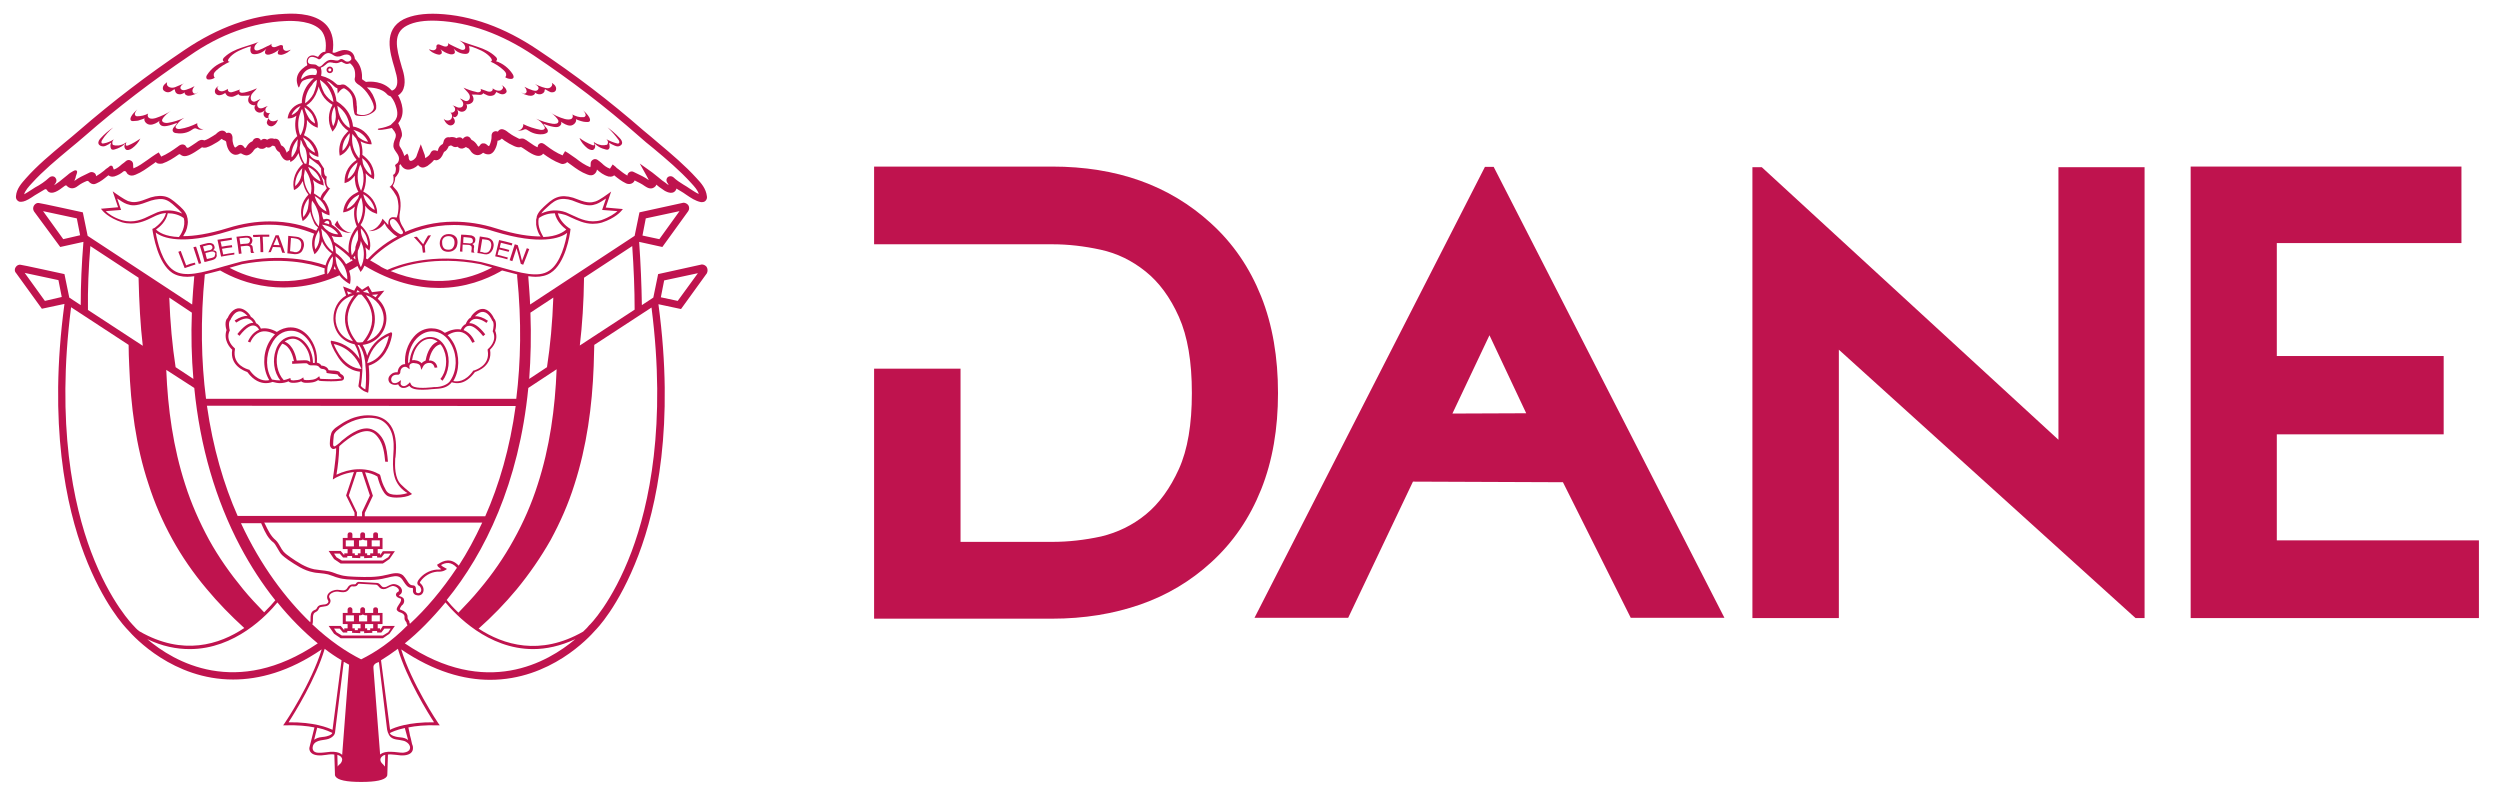 <?xml version="1.0" encoding="utf-8"?>
<!-- Generator: Adobe Illustrator 24.1.1, SVG Export Plug-In . SVG Version: 6.00 Build 0)  -->
<svg version="1.1" id="Capa_1" xmlns="http://www.w3.org/2000/svg" xmlns:xlink="http://www.w3.org/1999/xlink" x="0px" y="0px"
	 viewBox="0 0 830 265" style="enable-background:new 0 0 830 265;" xml:space="preserve">
<style type="text/css">
	.st0{fill:#BF134E;}
</style>
<g>
	<path class="st0" d="M129.4,127.1c0.6,0.6,1.7,0.9,2.8,0.5c0.2,0.5,0.6,0.9,1.1,1.1c0.3,0.1,0.5,0.1,0.8,0.1c0.6,0,1.2-0.3,1.8-0.7
		c0.7,1.1,2.5,1.3,4.4,1.3c1.1,0,2.2-0.1,3.1-0.2c0.5,0,1-0.1,1.3-0.1c2.4-0.1,4-0.6,5.3-2.2c1.2,0.4,4.3,1.2,7.7-3.4
		c1-0.3,5.9-2.1,5-7.4c0.7-0.7,3-3.1,1.7-6.3c0.2-0.7,0.7-3-0.4-4.1c-0.2-0.5-1.3-2.7-3.2-3.1c-1.2-0.2-2.4,0.3-3.6,1.5
		c-0.2,0.2-0.7,0.7-0.9,1.3c-1.1,0.6-1.5,1.8-1.7,2.2c-0.9,0.4-1.4,1.3-1.6,1.8c-1.6-0.3-3.4,0.1-5.3,1.1c-1.3-1-2.8-1.5-4.5-1.5h0
		c-2.1,0-4.2,0.9-5.8,2.8c-2.1,2.4-3.2,5.8-2.9,9.1c-0.5,0-0.9,0.1-1.3,0.4c-0.7,0.5-1.1,1.3-1.2,2.3v0h0c-0.9-0.1-1.7,0.2-2.3,0.8
		C128.6,125.4,128.9,126.5,129.4,127.1 M153.6,110.4c2.3,0.9,3.1,3.4,3.2,3.4l0.8-0.3c0-0.1-1-2.9-3.7-3.9c0,0,0,0,0,0
		c0.2-0.5,0.7-1.3,1.6-1.4c0.9-0.2,2.4,0.3,4.9,3.4l0.7-0.6c-2-2.6-3.8-3.8-5.3-3.7c0.2-0.4,0.6-1,1.4-1.3c1.1-0.4,2.6,0,4.3,1.2
		l0.5-0.7c-1.6-1.1-3.1-1.6-4.3-1.5c0.1-0.1,0.1-0.2,0.2-0.2c1-1,1.9-1.4,2.8-1.2c1.6,0.3,2.6,2.6,2.6,2.6l0,0.1l0.1,0.1
		c0.8,0.7,0.4,2.7,0.2,3.5l0,0.2l0.1,0.1c1.4,3.1-1.5,5.5-1.6,5.6l-0.2,0.2l0,0.3c1,5.2-4.3,6.6-4.5,6.7l-0.2,0l-0.1,0.1
		c-2.6,3.7-5.3,3.7-6.6,3.4c2.1-3.4,2.2-8.4,0.2-12.4c-0.6-1.1-1.3-2.1-2.1-2.8C150.4,110.1,152.2,109.9,153.6,110.4 M130.3,124.9
		c0.5-0.5,1.2-0.5,1.6-0.5c0.4,0.1,0.6-0.1,0.7-0.2c0.1-0.1,0.3-0.3,0.3-0.6c0-0.7,0.3-1.3,0.8-1.6c0.5-0.3,1.1-0.3,1.5,0l0.8,0.6
		l-0.1-1c0-0.3,0.1-0.5,0.3-0.7c0.3-0.3,1-0.5,1.6-0.3c0.4,0,1.6,0.2,1.8,1.1l0.3,1.1l0.5-1c0.5-1.1,1.6-1.4,2.4-1.3
		c0.8,0.1,1.3,0.7,1.5,1.6l0.9-0.1c-0.2-1.3-1-2.1-2.2-2.3c-0.2,0-0.4,0-0.6,0c0.3-1.4,1.1-4.7,3.8-5.4c0.5,0.5,0.9,1.2,1.2,2
		c1.3,3.1,0.8,7.2-1.2,9.5l0.7,0.6c2.1-2.6,2.7-7,1.3-10.4c-1-2.4-2.7-3.9-4.9-4.1c-1.8-0.2-3.5,0.6-4.9,2.2
		c-1.3,1.5-2.1,3.5-2.4,5.6c0,0.1,0,0.3,0,0.5c-0.1,0.1-0.2,0.1-0.3,0.2c-0.1,0.1-0.2,0.2-0.2,0.3c-0.2-3,0.8-6.1,2.7-8.2
		c1.5-1.6,3.3-2.5,5.2-2.5h0c2.7,0,5,1.6,6.5,4.5c2,3.8,1.8,8.5-0.3,11.7c-0.8,1.6-3.4,2.3-4.9,2.3c-0.4,0-0.8,0-1.4,0.1
		c-2.1,0.2-6,0.5-6.8-0.9l-0.1-0.2l-0.3-0.6c-0.6,0.7-1.6,1.6-2.5,1.2c-0.3-0.1-0.7-0.5-0.6-0.9l0.1-1l-0.8,0.6
		c-0.9,0.6-1.8,0.5-2.2,0C129.7,126.1,129.8,125.5,130.3,124.9 M136.8,119.6c0.3-2,1-3.8,2.2-5.2c1.2-1.4,2.7-2,4.1-1.9
		c0.8,0.1,1.5,0.4,2.2,0.9c-3,1.2-3.8,5.2-4,6.3c-0.5,0.2-1,0.5-1.3,0.9c-0.5-0.5-1.2-0.9-2.2-1
		C137.6,119.5,137.2,119.6,136.8,119.6"/>
	<path class="st0" d="M77.1,116.1c-0.9,5.3,4.1,7.1,5,7.4c2.2,3,4.5,3.7,6.2,3.7c1.1,0,1.9-0.3,2.2-0.4c0.8,0.2,1.6,0.4,2.4,0.4
		c1,0,2-0.2,2.9-0.6c0.2,0.3,0.7,0.5,1.5,0.5c0.8,0,1.9-0.1,2.7-0.5c0.3,0.3,0.9,0.5,1.6,0.5c1.5,0,2.9-0.1,4-0.9
		c0.3,0.2,0.6,0.3,1.1,0.3c2.1,0.1,4.4,0.2,6.5-0.1c0.5,0,0.9-0.3,1-0.7c0.1-0.4-0.1-0.9-0.5-1.2c-0.1-0.1-0.2-0.1-0.3-0.2
		c-0.2-0.1-0.3-0.2-0.4-0.3l-0.1-0.1c0-0.1-0.1-0.2-0.2-0.4l-0.1-0.1c-0.6-0.3-1.5-0.4-2.4-0.4c-0.4,0-0.7-0.1-1.1-0.1
		c-0.3-0.9-1.2-1.4-2.1-1.5c-0.1,0-0.2,0-0.3,0c0,0-0.1-0.1-0.1-0.2c0,0-0.1-0.1-0.1-0.1c-0.3-0.4-0.8-0.6-1.3-0.7
		c0.3-3.2-0.8-6.5-2.9-8.9c-1.6-1.8-3.6-2.8-5.7-2.8h-0.2c-1.6,0-3.2,0.6-4.5,1.5c-1.9-1.1-3.7-1.4-5.3-1.1
		c-0.2-0.5-0.7-1.4-1.6-1.8c-0.1-0.4-0.6-1.5-1.7-2.1c-0.2-0.5-0.7-1.1-0.9-1.3c-1.2-1.2-2.4-1.7-3.6-1.5c-1.9,0.4-3,2.6-3.2,3.1
		c-1.2,1.1-0.6,3.5-0.4,4.1C74.1,113,76.4,115.5,77.1,116.1 M105.9,121.8l0.1,0.1c0.1,0.1,0.2,0.3,0.4,0.4c0.2,0.1,0.5,0.2,0.7,0.2
		c0.6,0,1.3,0.4,1.3,1v0.3l0.4,0.1c0.4,0.1,0.9,0.1,1.4,0.2c0.7,0.1,1.5,0.1,2,0.3c0,0,0,0,0,0.1c0,0.1,0.1,0.1,0.1,0.2
		c0.2,0.3,0.4,0.4,0.7,0.6c0.1,0,0.1,0.1,0.2,0.1c0.1,0.1,0.2,0.2,0.2,0.2c0,0-0.1,0-0.2,0.1c-2.1,0.3-4.3,0.2-6.4,0.1
		c-0.4,0-0.6-0.1-0.6-0.2l-0.2-0.7l-0.5,0.4c-0.9,0.8-2.3,0.9-3.8,0.9c-0.4,0-0.9-0.1-0.9-0.3l-0.1-0.6l-0.6,0.4
		c-0.7,0.5-1.6,0.5-2.7,0.6c-0.5,0-0.9-0.1-0.9-0.3l-0.1-0.5l-0.5,0.2c-0.5,0.2-1.1,0.4-1.7,0.5c-2.1-2.2-2.9-6.2-1.9-9.5
		c0.2-0.7,0.7-1.7,1.4-2.6c2.8,0.8,3.6,4.5,3.9,5.8l-0.6,0l0,0.9l4.1-0.2c0.4,0,0.8,0,0.9,0.1c0.4,0.4,0.8,0.6,1.2,0.6
		c0.2,0,0.5,0,0.8,0C104.8,121.3,105.5,121.3,105.9,121.8 M94.5,113.4c0.6-0.4,1.3-0.8,2.2-0.9c1.2-0.2,2.5,0.3,3.6,1.4
		c1.7,1.6,2.7,4,2.7,6.3c-0.1-0.1-0.2-0.1-0.4-0.3c-0.5-0.3-1.1-0.3-1.5-0.3l-2.6,0.1C98.3,118.6,97.5,114.6,94.5,113.4 M96.6,109.8
		L96.6,109.8c1.9,0,3.7,0.8,5.2,2.5c1.9,2.1,2.9,5.2,2.7,8.2c-0.1,0-0.3,0-0.4,0h-0.2c0-2.6-1.1-5.3-2.9-7.1
		c-1.3-1.3-2.9-1.9-4.4-1.7c-2.4,0.3-4.3,2-5.1,4.7c-1,3-0.7,7.1,1.6,9.9c-0.9,0-1.9-0.1-2.8-0.3c-2.1-3.2-2.2-7.9-0.2-11.6
		C91.5,111.4,93.9,109.8,96.6,109.8 M76.3,109.7c-0.2-0.7-0.6-2.8,0.2-3.5l0.1-0.1l0-0.1c0,0,1-2.3,2.6-2.6c0.9-0.2,1.8,0.3,2.8,1.3
		c0.1,0.1,0.1,0.1,0.2,0.2c-1.2-0.1-2.6,0.4-4.3,1.5l0.5,0.7c1.8-1.2,3.3-1.6,4.3-1.2c0.7,0.3,1.1,0.8,1.4,1.3
		c-1.5-0.1-3.3,1.2-5.3,3.7l0.7,0.6c2.4-3.1,4-3.6,4.9-3.4c0.9,0.2,1.4,0.9,1.6,1.4c0,0,0,0,0,0c-2.6,1-3.6,3.8-3.7,3.9l0.8,0.3
		c0,0,0.9-2.5,3.1-3.4c1.5-0.6,3.2-0.3,5.1,0.7c-0.8,0.8-1.5,1.7-2.1,2.8c-2.1,4-1.9,9,0.2,12.4c-1.3,0.3-4,0.3-6.6-3.4l-0.1-0.1
		l-0.2,0c-0.2-0.1-5.5-1.4-4.5-6.7l0-0.3l-0.2-0.2c-0.1-0.1-3-2.4-1.6-5.6l0.1-0.2L76.3,109.7L76.3,109.7z"/>
	<path class="st0" d="M119.5,123.4c0,1.5-0.2,3.1-0.5,4.7l0,0.2l0.1,0.1c0,0.1,1,1.3,2.6,1.8l0.5,0.2l0.1-0.5c0-0.2,0.6-4.2,0.1-8.5
		c5.4-1.7,7.1-7.1,7.6-9.4c0.3-1.4,0.2-1.4,0-1.6l-0.2-0.1l-0.2,0.1c-4.6,1.8-6.8,5.1-7.7,7.7c-0.4-1.4-0.9-2.6-1.5-3.6
		c4.4-0.5,7.9-4.2,7.9-8.8c0-2.6-1.1-4.9-2.9-6.5l2.2-2.7l-4.1,0.5l-1.2-2.1l-2.1,1.3l-1.7-1.4l-0.9,1.7l-3.7-1.4l1,3
		c-2.9,1.7-4.2,4.7-4.2,7.6c0,3.6,2.2,7.6,7,8.6c0.2,0.3,1.2,1.8,1.7,4.9c-1.6-2.4-4.3-5.2-9.1-6l-0.4-0.1l-0.1,0.3
		c-0.1,0.4,0.9,2.8,2.1,4.6C113.2,120.3,115.7,123,119.5,123.4 M122.1,119.9c0.6-2.3,2.3-6.3,7-8.4c-0.4,2-1.8,7.6-7.2,9.1
		L122.1,119.9z M125.5,97.7l-0.8,1c-0.4-0.3-0.8-0.5-1.2-0.8L125.5,97.7z M127.4,105.7c0,3.6-2.4,6.6-5.6,7.6c5.2-7,1.5-13-0.3-15.3
		C124.8,99,127.3,102.1,127.4,105.7 M121.9,96.1l0.8,1.4c-0.7-0.3-1.4-0.5-2.2-0.6L121.9,96.1z M118.7,96.3l0.8,0.7c0,0-0.1,0-0.1,0
		c-0.4,0-0.7,0-1.1,0.1L118.7,96.3L118.7,96.3z M116.9,97.3c-0.5,0.1-0.9,0.3-1.3,0.5l-0.4-1.1L116.9,97.3z M111.4,105.7
		c0-3.3,2-6.8,6.2-7.7c-1.9,2.2-5.6,8.2-0.4,15.3C113.3,112.3,111.4,108.9,111.4,105.7 M119,97.8c0.1,0,0.3,0,0.4,0
		c0.2,0,0.4,0,0.6,0c0.9,0.9,7.3,7.5,0.4,15.8c-0.3,0-0.7,0.1-1,0.1c-0.3,0-0.6,0-0.9-0.1C111.7,105.3,118.1,98.7,119,97.8
		 M118.7,114.5c0.2,0,0.4,0,0.6,0.1c0.9,1.3,1.6,3.1,1.9,5.3l0.1,0.9l0,0.4c0.4,3.4,0.2,6.8,0,8.1c-0.8-0.4-1.3-0.9-1.5-1.2
		c0.3-1.8,0.4-3.5,0.5-5v-0.4l0-1.4v0C120.1,117.6,119.3,115.5,118.7,114.5 M119.5,121.4l0.5,1.1H120c-5.7-0.4-8.4-6.3-9.2-8.3
		C116,115.4,118.5,119.2,119.5,121.4"/>
	<path class="st0" d="M89.4,39.7C89,39.3,89,38.5,89.3,38c0.1-0.2,0.2-0.3,0.3-0.4c0,0,0,0,0.1-0.1c-0.5,0.2-1.3,0-1.5-0.5
		c-0.3-0.7,0.1-1.5,0.8-1.8c-0.6,0.1-1.1,0.4-1.6,0.6c-0.5,0.2-1.2,0.3-1.6-0.1c-0.4-0.3-0.5-1-0.3-1.5s0.6-0.9,1-1.3
		c-0.9,0.2-1.7,1.1-2.5,0.8c-0.9-0.3-0.9-1.5-0.5-2.3c0.5-0.8,1.3-1.3,1.8-2.1c-1.3,0.6-2.7,1.1-4.1,1.4c-0.5,0.1-1.1,0.2-1.5-0.1
		c-0.3-0.2-0.3-0.7,0-0.9l-2,0.7c-0.5,0.2-1,0.3-1.4,0.2c-0.5-0.1-0.8-0.7-0.6-1.1c-0.7,0.4-1.5,0.9-2.3,0.8
		c-0.5-0.1-0.9-0.3-1.1-0.7c-0.3-0.5-0.1-0.8,0.4-1.1c-0.8,0.3-1.6,1.3-1.3,2.2c0.2,0.7,1,1,1.6,0.9c0.7-0.1,1.3-0.4,1.9-0.8
		c-0.3,0.2,0.5,0.9,0.6,1c0.5,0.3,1.2,0.4,1.8,0.3c0.3-0.1,0.6-0.2,1-0.4c0.1-0.1,0.9-0.4,0.9-0.5c0,0.4,0.6,0.6,1.1,0.6
		c0.9,0,1.8,0,2.7-0.1c-0.6,0.6-0.8,1.6-0.4,2.3c0.4,0.7,1.4,1.1,2.2,0.9c-0.7,0.8-0.1,2.1,0.9,2.4c0.8,0.3,1.8-0.2,2.3-0.8
		c-0.1,0.1-0.1,0.2-0.2,0.3c-0.1,0.1-0.1,0.3-0.2,0.4c-0.1,0.3-0.1,0.6-0.1,0.8c0,0.2,0.1,0.5,0.3,0.7c0.1,0.2,0.3,0.3,0.5,0.4
		c0.1,0,0.2,0.1,0.3,0.1c0.3,0,0.5-0.1,0.7-0.3c-0.1,0.3-0.3,0.5-0.4,0.8c-0.1,0.3-0.2,0.6-0.3,0.8c-0.1,0.7,0.5,1.3,1.1,1.4
		c0.4,0.1,0.8,0,1.1-0.2c0.8-0.4,1.2-1.2,1.5-2C91.4,40.4,90,40.5,89.4,39.7"/>
	<path class="st0" d="M56.1,30.6c0.6-0.1,1-0.5,1.5-0.8c0.1-0.1,0.3-0.2,0.4-0.1c0.1,0.1,0.1,0.3,0.1,0.4c0.1,0.7,0.7,1.2,1.4,1.2
		c0.7,0.1,1.3-0.3,1.9-0.6c0,0.1,0,0.3-0.1,0.4c0.3,0.4,0.8,0.7,1.3,0.7c0.5,0,1-0.1,1.5-0.3c0.6-0.2,1.3-0.4,1.7-1
		c-0.3,0.3-0.7,0.7-1.2,0.6c-0.5-0.1-0.8-0.7-0.7-1.2c0.1-0.5,0.4-0.9,0.7-1.3c-0.9,0.5-1.8,0.9-2.8,1.2c-0.4,0.1-0.8,0.2-1.2,0.1
		c-0.4-0.1-0.8-0.5-0.7-0.9c0-0.2,0.2-0.4,0.3-0.6c0.2-0.3,0.5-0.5,0.9-0.7c-0.8,0.3-1.6,0.7-2.4,1c-0.6,0.3-1.2,0.5-1.9,0.4
		s-1.3-0.5-1.4-1.1c0-0.3,0-0.5,0.1-0.7c-0.1,0.1-0.2,0.1-0.3,0.2c-0.4,0.3-0.8,0.7-1,1.1c-0.2,0.5-0.2,1.1,0.1,1.4
		C54.9,30.6,55.6,30.7,56.1,30.6"/>
	<path class="st0" d="M96.4,16.5c0,0-0.2,0.1-0.2,0.1c-0.1,0-0.1,0.1-0.2,0.1c-0.3,0.1-0.6,0.2-0.9,0.2c-0.5,0-1-0.3-1.1-0.8
		c-0.1-0.3,0-0.7-0.1-0.9S93.3,14.9,93,15c-0.7,0.2-2.2,1.2-2.8,0.3c-0.1-0.1-0.1-0.3-0.1-0.5c0-0.1,0.1-0.2,0.1-0.3
		c-0.6,0.6-1.3,0.7-2,1.1c-0.7,0.4-1.4,0.7-2.2,1c-0.4,0.2-1.1,0.3-1.4-0.1c-0.4-0.5,0-1.4,0.4-1.8c0.4-0.5,0.4-0.5,0.9-0.8
		c-1.9,0.8-3.6,1.2-5.6,1.9c-2.1,0.7-4.1,1.6-5.7,3.1c-0.3,0.2-0.5,0.5-0.6,0.8c-0.1,0.3,0.1,0.7,0.4,0.8c-2.3,0.7-4.3,2.3-5.6,4.3
		c-0.3,0.4-0.5,1-0.1,1.4c0.2,0.2,0.4,0.2,0.7,0.2c0.7,0,1.3-0.2,1.9-0.6C71,25.5,70.9,25,71,24.5c0.1-0.4,0.5-0.8,0.8-1.1
		c1.3-1.2,2.9-2.2,4.5-2.9c-0.3,0.1-0.6-0.2-0.6-0.4c0-0.3,0.2-0.5,0.3-0.7c0.2-0.2,0.3-0.4,0.5-0.6c0.8-0.8,1.7-1.4,2.7-1.9
		c1-0.5,2.1-0.9,3.2-1.3c0.1,0,0.3-0.1,0.5-0.1c0.1,0,0.4-0.1,0.4-0.1c-0.3,1-0.4,2.6,1.1,2.6c1.5,0,3-0.7,4-1.8
		c-0.3,0.5-0.6,1.1-0.3,1.6c0.3,0.4,0.9,0.4,1.4,0.3c1.2-0.3,2.3-0.9,3.2-1.7c-0.4,0.5-0.7,1.2-0.3,1.6c0.1,0.1,0.1,0.1,0.2,0.1
		c0.3,0.1,0.6,0.1,0.9,0.1c0.4-0.1,0.8-0.2,1.2-0.4c0.5-0.2,1-0.5,1.4-0.9C96.3,16.8,96.5,16.6,96.4,16.5"/>
	<path class="st0" d="M65.5,40.9c-1.8,0.9-3.7,1.6-5.7,1.9c-0.6,0.1-1.4,0-1.5-0.6c0-0.3,0.1-0.5,0.3-0.7c0.7-1,1.6-1.8,2.6-2.4
		c-1.7,0.8-3.6,1.4-5.5,1.7c-0.8,0.1-1.8-0.1-1.9-0.8c0-0.3,0.2-0.6,0.4-0.9c0.7-0.9,1.6-1.7,2.6-2.3c-1.6,1-3.3,1.8-5.1,2.4
		c-0.8,0.2-1.6,0.4-2.3-0.1c-0.4-0.3-0.5-1-0.2-1.4c-1.1,0.6-2.4,0.9-3.6,0.9c-0.2,0-0.5,0-0.6-0.2c-0.6-0.5,0.1-1.5,0.6-2.1
		c-0.7,0.7-1.5,1.4-2,2.3c-0.3,0.5-0.5,1.2,0,1.5c0.2,0.1,0.4,0.1,0.6,0.1c0.4,0,0.9-0.1,1.3-0.1c0.3,0,0.5-0.1,0.8-0.2
		c0.3-0.1,0.6-0.2,0.9-0.3c0.1-0.1,0.8-0.2,0.8-0.4c-0.4,1,0.7,2.2,1.9,2.2c1.1,0,2.2-0.6,3.1-1.3c-0.4,0.5,0,1.3,0.6,1.6
		c0.6,0.3,1.3,0.2,1.9,0.1c1.1-0.2,2.2-0.6,3.3-1c-0.4,1-1.9,1.8-1.4,2.8c0.2,0.4,0.7,0.6,1.2,0.6c1.8,0.3,3.7-0.1,5.1-1.1
		c0.3-0.2,0.7-0.5,1.1-0.5c0.3,0,0.6,0.2,0.9,0.3c0.6,0.3,1.3,0.2,1.9-0.1C66.3,43.1,65.3,42,65.5,40.9"/>
	<path class="st0" d="M41.8,48.2c-0.1-0.3,0-0.6,0.1-0.8c0-0.1,0.1-0.2,0.1-0.2c-0.1,0-0.2,0.1-0.3,0.2c-0.1,0.1-0.2,0.1-0.3,0.2
		c-0.2,0.1-0.4,0.2-0.6,0.3c-0.4,0.2-0.9,0.3-1.4,0.4c-0.3,0-0.7,0-1,0c-0.2,0-0.3,0-0.5-0.1c-0.1,0-0.3,0-0.4-0.1
		c-0.1-0.1-0.2-0.3-0.2-0.5c0-0.2,0-0.4,0-0.5c0-0.1,0-0.1,0.1-0.2c0.1-0.1,0.1-0.3,0.2-0.4c0.1-0.1,0.2-0.3,0.3-0.3
		c-1.1,0.7-2.2,1.2-3.4,1.4c-0.2,0-0.4,0.1-0.6,0c-0.4-0.2-0.2-0.8,0-1.1c1-1.6,2.3-3,3.7-4.2c-1.5,1-2.9,2.2-4.1,3.5
		c-0.5,0.5-1,1.2-0.8,1.9c0.2,0.6,0.9,0.9,1.6,0.9c0.6,0,1.2-0.4,1.8-0.7c0.1-0.1,0.3-0.2,0.4-0.3c0.1-0.1,0.3-0.1,0.4-0.2
		c-0.2,0.5-0.3,0.9-0.2,1.4c0,0.2,0.1,0.4,0.2,0.6c0.1,0.2,0.3,0.3,0.5,0.3c0.2,0,0.5,0,0.7-0.1c0.3-0.1,0.6-0.2,0.9-0.3
		c0.5-0.2,0.9-0.4,1.4-0.7c0.3-0.2,0.6-0.4,0.9-0.7c0,0,0.1-0.1,0.2-0.1c0,0.1,0,0.2-0.1,0.3c0,0.1-0.1,0.2-0.1,0.3
		c0,0.2,0,0.4,0.1,0.7c0.1,0.3,0.3,0.5,0.5,0.6c0.1,0.1,0.2,0.1,0.3,0.1c0.1,0,0.3,0,0.4,0c0.5-0.1,0.9-0.3,1.3-0.6
		c1.1-0.8,2.1-1.9,2.7-3.2c-1.3,0.9-2.6,1.7-4.1,2.3C42.5,48.3,41.9,48.5,41.8,48.2"/>
	<path class="st0" d="M166.5,28.3c0.4,0.3,0.7,0.6,0.4,1.1c-0.3,0.4-0.6,0.7-1.1,0.7c-0.8,0.1-1.6-0.3-2.3-0.8
		c0.3,0.4-0.1,1-0.6,1.1s-1,0-1.4-0.2l-2-0.7c0.2,0.2,0.3,0.7,0,0.9c-0.4,0.3-1,0.3-1.5,0.1c-1.4-0.3-2.8-0.8-4.1-1.4
		c0.5,0.7,1.3,1.3,1.8,2.1c0.5,0.8,0.4,2-0.5,2.3c-0.9,0.3-1.6-0.6-2.5-0.8c0.4,0.4,0.8,0.8,1,1.3c0.2,0.5,0.1,1.2-0.3,1.5
		c-0.4,0.3-1.1,0.3-1.6,0.1c-0.5-0.2-1-0.5-1.6-0.6c0.7,0.3,1.1,1.1,0.8,1.8c-0.3,0.5-1,0.8-1.5,0.5c0,0,0,0,0.1,0.1
		c0.1,0.1,0.2,0.3,0.3,0.4c0.3,0.5,0.2,1.3-0.1,1.7c-0.6,0.7-1.9,0.7-2.5-0.1c0.3,0.8,0.8,1.6,1.5,2c0.3,0.2,0.7,0.3,1.1,0.2
		c0.6-0.1,1.2-0.7,1.1-1.4c0-0.3-0.1-0.6-0.3-0.8c-0.1-0.3-0.3-0.5-0.4-0.8c0.2,0.2,0.4,0.3,0.7,0.3c0.1,0,0.2,0,0.3-0.1
		c0.2-0.1,0.4-0.3,0.5-0.4c0.1-0.2,0.2-0.4,0.3-0.7c0-0.3,0-0.6-0.1-0.8c0-0.1-0.1-0.3-0.2-0.4c-0.1-0.1-0.1-0.3-0.2-0.3
		c0.6,0.7,1.5,1.1,2.3,0.8c1-0.3,1.5-1.7,0.9-2.4c0.8,0.2,1.8-0.2,2.2-0.9c0.4-0.7,0.2-1.7-0.4-2.3c0.9,0,1.8,0,2.7,0.1
		c0.4,0,1-0.1,1.1-0.6c0,0.1,0.8,0.5,0.9,0.5c0.3,0.2,0.6,0.3,1,0.4c0.6,0.1,1.3,0,1.8-0.3c0.1-0.1,0.8-0.9,0.6-1
		c0.6,0.3,1.2,0.7,1.9,0.8c0.7,0.1,1.5-0.3,1.6-0.9C168.2,29.6,167.4,28.6,166.5,28.3"/>
	<path class="st0" d="M174.2,31.1c-0.5,0.1-0.9-0.3-1.2-0.6c0.4,0.6,1,0.8,1.7,1c0.5,0.2,1,0.3,1.5,0.3c0.5,0,1.1-0.2,1.4-0.7
		c0-0.1,0-0.3-0.1-0.4c0.6,0.4,1.2,0.7,1.9,0.6c0.7-0.1,1.4-0.6,1.4-1.2c0-0.1,0-0.3,0.1-0.4c0.1-0.1,0.3,0,0.4,0.1
		c0.5,0.3,1,0.6,1.5,0.8c0.5,0.1,1.2,0.1,1.6-0.4c0.3-0.4,0.3-1,0.1-1.4c-0.2-0.5-0.6-0.8-1-1.1c-0.1-0.1-0.2-0.1-0.3-0.2
		c0.1,0.2,0.2,0.5,0.1,0.7c-0.1,0.6-0.8,1.1-1.4,1.1s-1.3-0.2-1.9-0.4c-0.8-0.3-1.6-0.6-2.4-1c0.3,0.2,0.6,0.4,0.9,0.7
		c0.2,0.2,0.3,0.4,0.3,0.6c0,0.4-0.3,0.8-0.7,0.9c-0.4,0.1-0.8,0-1.2-0.1c-1-0.3-1.9-0.7-2.8-1.2c0.3,0.4,0.7,0.8,0.7,1.3
		C175,30.4,174.7,31,174.2,31.1"/>
	<path class="st0" d="M142.8,16.8c0.4,0.4,0.9,0.7,1.4,0.9c0.4,0.2,0.8,0.3,1.2,0.4c0.3,0.1,0.6,0.1,0.9-0.1c0.1,0,0.1-0.1,0.2-0.1
		c0.4-0.4,0.1-1.2-0.3-1.6c0.9,0.8,2,1.4,3.2,1.7c0.5,0.1,1.1,0.1,1.5-0.3c0.3-0.4,0-1.1-0.3-1.6c1,1.2,2.5,1.8,4,1.8
		c1.5,0,1.4-1.5,1.1-2.6c0,0,0.4,0.1,0.4,0.1c0.1,0,0.3,0.1,0.5,0.1c1.1,0.4,2.2,0.8,3.2,1.3c1,0.5,1.9,1.1,2.7,1.9
		c0.2,0.2,0.4,0.4,0.5,0.6c0.2,0.2,0.3,0.5,0.3,0.7c0,0.3-0.3,0.6-0.6,0.4c1.7,0.7,3.2,1.7,4.5,2.9c0.3,0.3,0.7,0.7,0.8,1.1
		c0.1,0.4,0.1,1-0.3,1.2c0.5,0.4,1.2,0.6,1.9,0.6c0.2,0,0.5,0,0.7-0.2c0.4-0.3,0.2-0.9-0.1-1.4c-1.3-2-3.3-3.6-5.6-4.3
		c0.3-0.1,0.5-0.5,0.4-0.8c-0.1-0.3-0.3-0.6-0.6-0.8c-1.6-1.5-3.6-2.4-5.7-3.1c-2-0.7-4.2-1.3-6.2-2.2c0.5,0.3,1,0.7,1.4,1.1
		c0.4,0.4,0.8,1.3,0.4,1.8c-0.3,0.4-1,0.3-1.4,0.1c-0.8-0.3-1.5-0.7-2.2-1c-0.7-0.4-1.4-0.6-2-1.1c0,0.1,0.1,0.2,0.1,0.3
		c0,0.2,0,0.3-0.1,0.5c-0.6,0.9-2.1-0.1-2.8-0.3c-0.3-0.1-0.7-0.1-0.9,0.2c-0.2,0.3-0.1,0.6-0.1,0.9c-0.1,0.5-0.6,0.8-1.1,0.8
		c-0.3,0-0.6-0.1-0.9-0.2c-0.1,0-0.1-0.1-0.2-0.1c0,0-0.2-0.1-0.2-0.1C142.5,16.5,142.7,16.8,142.8,16.8"/>
	<path class="st0" d="M173.5,43.2c0.3-0.1,0.6-0.3,0.9-0.3c0.4,0,0.7,0.3,1.1,0.5c1.5,1,3.4,1.4,5.1,1.1c0.5-0.1,0.9-0.3,1.2-0.6
		c0.5-1-1-1.8-1.4-2.8c1,0.4,2.1,0.8,3.3,1c0.6,0.1,1.3,0.2,1.9-0.1c0.6-0.3,1-1.1,0.6-1.6c0.9,0.6,2,1.3,3.1,1.3
		c1.1,0,2.3-1.2,1.9-2.2c0.1,0.2,0.7,0.3,0.8,0.4c0.3,0.1,0.6,0.2,0.9,0.3c0.3,0.1,0.5,0.1,0.8,0.2c0.4,0.1,0.9,0.1,1.3,0.1
		c0.2,0,0.4,0,0.6-0.1c0.5-0.3,0.3-1,0-1.5c-0.5-0.9-1.3-1.6-2-2.3c0.5,0.6,1.2,1.6,0.6,2.1c-0.2,0.2-0.4,0.2-0.6,0.2
		c-1.3,0.1-2.5-0.3-3.6-0.9c0.3,0.4,0.2,1.1-0.2,1.4c-0.6,0.4-1.5,0.3-2.3,0.1c-1.8-0.5-3.6-1.3-5.1-2.4c1,0.6,1.9,1.4,2.6,2.3
		c0.2,0.3,0.4,0.5,0.4,0.9c0,0.8-1.1,0.9-1.9,0.8c-1.9-0.3-3.8-0.9-5.5-1.7c1.1,0.6,2,1.4,2.6,2.4c0.1,0.2,0.3,0.5,0.3,0.7
		c-0.1,0.6-0.9,0.7-1.5,0.6c-2-0.4-3.9-1-5.7-1.9c0.2,1.1-0.8,2.2-1.9,2.1C172.2,43.4,172.9,43.4,173.5,43.2"/>
	<path class="st0" d="M195,49.2c0.4,0.3,0.8,0.5,1.3,0.6c0.1,0,0.3,0,0.4,0c0.1,0,0.2,0,0.3-0.1c0.2-0.1,0.4-0.3,0.5-0.6
		c0.1-0.2,0.1-0.4,0.1-0.7c0-0.1,0-0.2-0.1-0.3c0-0.1,0-0.2,0-0.3c0.1,0,0.1,0.1,0.2,0.1c0.3,0.3,0.6,0.5,0.9,0.7
		c0.4,0.3,0.9,0.5,1.4,0.7c0.3,0.1,0.6,0.2,1,0.3c0.2,0.1,0.5,0.1,0.7,0.1c0.2,0,0.4-0.2,0.5-0.3c0.1-0.2,0.2-0.4,0.2-0.6
		c0-0.5-0.1-0.9-0.2-1.4c0.1,0.1,0.3,0.1,0.4,0.2c0.1,0.1,0.3,0.2,0.5,0.3c0.6,0.3,1.2,0.6,1.8,0.7s1.4-0.3,1.6-0.9
		c0.2-0.7-0.3-1.4-0.8-1.9c-1.2-1.3-2.6-2.5-4-3.5c1.4,1.3,2.6,2.7,3.7,4.2c0.2,0.3,0.4,0.9,0,1.1c-0.2,0.1-0.4,0.1-0.6,0
		c-1.2-0.3-2.4-0.8-3.5-1.4c0.1,0.1,0.2,0.2,0.3,0.3c0.1,0.1,0.1,0.3,0.2,0.4c0,0,0,0.1,0,0.1c0,0.2,0.1,0.4,0,0.5
		c0,0.2-0.1,0.3-0.2,0.5c-0.1,0.1-0.2,0.1-0.4,0.1c-0.2,0-0.3,0.1-0.5,0.1c-0.3,0-0.6,0-1,0c-0.5-0.1-1-0.2-1.4-0.4
		c-0.2-0.1-0.4-0.2-0.6-0.3c-0.1-0.1-0.2-0.1-0.3-0.2c-0.1-0.1-0.2-0.2-0.3-0.2c0,0.1,0.1,0.2,0.1,0.2c0.1,0.2,0.2,0.5,0.1,0.8
		c-0.1,0.3-0.6,0.1-0.8,0c-1.5-0.6-2.8-1.3-4.1-2.3C192.9,47.2,193.9,48.3,195,49.2"/>
	<path class="st0" d="M116.6,77.3c-3.5-0.5-4.6-4.1-4.6-4.1l-0.9,1.4C113.5,77.8,116.6,77.3,116.6,77.3"/>
	<path class="st0" d="M109.5,22.1c-0.6,0-1.1,0.5-1.1,1.1s0.5,1.1,1.1,1.1s1.1-0.5,1.1-1.1S110.1,22.1,109.5,22.1 M109.5,23.7
		c-0.3,0-0.5-0.2-0.5-0.5s0.2-0.5,0.5-0.5s0.5,0.2,0.5,0.5S109.8,23.7,109.5,23.7"/>
	<path class="st0" d="M234.6,88.6c-0.4-0.5-1-0.8-1.6-0.8L218.5,91l-1.6,7.8l-3.8,2.5c-0.1-6.7-0.4-13.8-0.9-21l7.7,1.7l8.6-11.9
		c0.4-0.6,0.4-1.4,0-2c-0.4-0.5-1-0.8-1.6-0.8l-14.6,3.2l-1.6,7.8L176,101.1c-0.1-3-0.4-6-0.6-9.1c0-0.1,0-0.2,0-0.3
		c0.9,0.1,1.6,0.2,2.4,0.2c1.9,0,3.6-0.4,5-1.3c4.9-3.1,6.4-12.5,6.6-14.4l0-0.2l-0.5-0.3c-0.9-0.6-3.1-2.4-3.7-4.9
		c0.8,0.1,1.5,0.3,2.3,0.5c0.7,0.2,1.4,0.6,2.1,0.9c2,0.9,4.4,2.1,7.2,2.1c0.9,0,1.9-0.1,3-0.4c4.6-1.5,6.4-3.8,6.5-3.9l0.5-0.6
		l-5.7-0.5l1.8-5.3l-1.1,0.8c0,0-2.7,2-3.9,2.4l-0.3,0.1c-1.1,0.3-2.3,0.7-5.8-0.7c-2.1-0.9-4-1.2-5.6-1c-2,0.3-3.5,1.5-4.7,2.6
		c-1.2,1.1-2.8,2.4-3.3,4.1l0,0.2c-0.1,0.3-0.1,0.6-0.2,0.8l0,0.1l0,0c0,0.5,0,1.1,0,1.6c0.1,0.8,0.3,1.5,0.6,2.3
		c0.2,0.6,0.5,1.1,0.9,1.6c0,0,0,0,0,0c-3.5,0-8.3-0.6-14.9-2.7c-4.7-1.5-9.4-2.2-13.9-2.2c-6.4,0-11.8,1.5-16.2,3.4
		c0-0.1,0-0.3-0.1-0.4c-0.1-0.3-0.3-0.7-0.5-1c-0.5-0.8-1-1.7-1.2-2.7c-0.2-1.1,0-2.2,0.2-3.3c0.2-1.6,0.1-3.1-0.3-4.5
		c-0.3-0.9-0.6-1.6-1.2-2.2c-0.2-0.3-0.5-0.5-0.7-0.8c-0.1-0.1-0.2-0.3-0.3-0.4c0.5-0.9,0.8-1.8,0.8-2.7c0-0.1,0.1-0.2,0.2-0.3
		l0.1-0.1c0.1-0.1,0.2-0.2,0.3-0.4c0.1-0.2,0.3-0.4,0.4-0.6c0.3-0.5,0.4-1.1,0.4-1.8v-1c0.2-0.1,0.3-0.2,0.4-0.3
		c0.5,1.1,1.4,1.8,2.5,1.8c1.1,0,2.4-0.6,3.3-1.5c0.2,0.3,0.5,0.5,0.9,0.7c1,0.4,1.9-0.3,2.2-0.4c0.8-0.6,1.6-1.2,2.2-2
		c0.3,0.1,0.6,0.1,0.9,0.1c1.1-0.2,1.8-1.3,2.1-2.1l0.1-0.2c0.2-0.4,0.2-0.5,0.3-0.5c0.8-0.4,1.2-1.2,1.5-1.9c0.1,0,0.2,0,0.3-0.1
		c0.4-0.2,0.6-0.1,0.9,0.1c0.5,0.4,1.2,0.4,1.7,0.2c0.5,0.5,1,0.7,1.7,0.6c0.4-0.1,0.8-0.3,1.1-0.5c0.1,0.1,0.3,0.2,0.5,0.3
		c0.4,0.1,0.6,0.4,1,0.9l0.1,0.2c0.8,1.1,1.7,1.3,2.3,1.3c0.5,0,1.1-0.2,1.8-0.8c0.9,0.6,1.7,0.6,2.2,0.5c0.5-0.1,1.3-0.6,1.8-1.7
		c0.5-1,0.7-1.9,0.8-2.8c0.5,0,1-0.3,1.4-0.7c0.1,0.1,0.3,0.2,0.4,0.3c0.2,0.2,0.4,0.3,0.5,0.4c1,0.7,2.1,1.3,3.2,1.8
		c0.4,0.2,0.8,0.3,1.3,0.4c0.4,0,0.8,0,1-0.1c0.1,0.1,0.3,0.2,0.5,0.3c3,2.1,4.9,3.2,6.3,2.4c0.2-0.1,0.4-0.3,0.5-0.5
		c1.8,1.3,3.6,2.5,5.8,3.3c0.5,0.2,0.9,0.2,1.4,0c0.4-0.1,0.6-0.3,0.8-0.5c0.5,0.3,0.9,0.7,1.4,1c1.6,1.2,3.3,2.4,5.2,3.1
		c1.1,0.5,1.9,0.3,2.3,0c0.6-0.4,0.9-1,1-1.6c1,0.9,2.1,1.8,3.8,2.3l0.1,0c0.9,0.2,1.5-0.1,1.8-0.4c1.2,1,2.5,2,4,2.7
		c0.7,0.3,1.5,0.3,2.2-0.2c0.3-0.2,0.5-0.5,0.6-0.8c1.2,0.6,2.3,1.1,3.4,1.9c0.5,0.3,1.8,1.3,3.1,0.4c0.3-0.2,0.6-0.5,0.7-0.9
		c0.6,0.5,1.3,1.1,2,1.5c0.6,0.5,2.5,1.7,3.8,1c0.3-0.2,0.7-0.5,0.9-1.2c0.4,0.3,0.8,0.5,1.3,0.8c0.7,0.4,1.3,0.8,2,1.3
		c1.5,1,2.9,2,4.8,2.4l0.1,0c0.1,0,0.2,0,0.3,0c0.4,0,0.8-0.1,1.1-0.4c0.4-0.4,0.6-0.9,0.5-1.5c-0.3-2.6-1.9-4.4-3.4-6
		c-3.8-4.2-8.3-8-12.7-11.7c-1.6-1.4-3.3-2.8-5-4.2c-11.1-9.7-22.5-18.4-35.1-26.8c-11-7.4-22.1-11.4-33.1-11.9
		c-4.7-0.2-8.5,0.4-11.4,1.8c-6.8,3.5-4.6,10.9-3,16.2l0.1,0.4c0.9,2.9,1.1,4.9,0.3,6.1c-0.3,0.5-0.7,0.8-1.3,1c0,0,0-0.1,0-0.1
		L130,30c-2.8-3.2-7.2-3-8.5-2.8c-0.5-0.3-1-0.7-1.3-0.9c0.1-2-0.3-3.9-1.3-5.4c-0.3-0.5-0.7-0.9-1.1-1.4c0,0,0,0,0,0
		c0,0,0-0.1,0-0.1c-0.1-0.7-0.4-1.4-0.9-1.9c-0.6-0.6-1.5-0.9-2.5-0.9c-0.9,0-1.6,0.3-2.2,0.5l-0.2,0.1c-0.5,0.2-1,0.4-1.3,0.3
		c-0.1,0-0.2-0.1-0.3-0.1c0.6-3.4,0-6.6-1.8-8.8c-3.2-3.8-9.4-4.3-14.1-4c-11,0.5-22.1,4.5-33.1,11.9c-12.5,8.4-24,17.2-35.1,26.8
		c-1.6,1.4-3.3,2.8-5,4.2c-4.4,3.7-8.9,7.4-12.7,11.7c-1.4,1.6-3.1,3.4-3.3,5.9c-0.1,1.1,0.5,1.5,0.8,1.7c0.3,0.2,0.6,0.2,0.9,0.2
		c0.9,0,2-0.5,3.4-1.4c0.8-0.6,1.6-1,2.4-1.5c0.7-0.4,1.3-0.8,2-1.2c0.3-0.2,0.6-0.1,0.8,0.2c0.2,0.4,0.5,0.6,0.7,0.7
		c1.2,0.6,2.8-0.2,5.2-2.1c0.2-0.2,0.6-0.2,0.8,0.1c0.1,0.2,0.3,0.3,0.5,0.4c1.3,0.8,2.6-0.1,3.1-0.5c0.9-0.7,1.9-1.2,2.9-1.6
		c0.2-0.1,0.5,0,0.7,0.2c0.1,0.1,0.2,0.3,0.4,0.4c0.6,0.5,1.4,0.6,2.1,0.2c1.4-0.6,2.5-1.5,3.6-2.4c0.1-0.1,0.3-0.2,0.4-0.3
		c0.4,0.3,1,0.6,1.8,0.4l0.1,0c1.3-0.4,2.3-1,3.1-1.7c0.3-0.2,0.7-0.1,0.9,0.2c0.2,0.4,0.4,0.7,0.8,0.9c0.4,0.3,1.2,0.5,2.3,0
		c2-0.8,3.6-2,5.3-3.2c0.5-0.3,1-0.7,1.4-1c0.2,0.2,0.4,0.4,0.8,0.5c0.4,0.1,0.9,0.1,1.4,0c2-0.7,3.7-1.8,5.4-3
		c0.2-0.2,0.5-0.1,0.7,0.1c0.2,0.2,0.5,0.3,0.8,0.4c1.3,0.3,3.1-0.7,5.7-2.5c0.2-0.2,0.4-0.3,0.6-0.4c0.2,0.1,0.6,0.2,1.1,0.1l0.2,0
		c1.4-0.4,2.5-1.1,3.7-1.8l0.6-0.4c0.1-0.1,0.3-0.2,0.5-0.4c0.1-0.1,0.2-0.2,0.4-0.3c0.3,0.3,0.7,0.5,1.1,0.6
		c0.2,0.1,0.4,0.3,0.4,0.5c0.2,1.6,0.9,3.4,2.3,4c0.4,0.2,1.2,0.4,2.2-0.2c0.2-0.1,0.4-0.1,0.6,0c0.6,0.4,1.1,0.5,1.5,0.6
		c0.6,0,1.4-0.2,2.3-1.3l0.1-0.2c0.4-0.5,0.6-0.8,1-0.9c0.2-0.1,0.4-0.2,0.5-0.3c0.3,0.3,0.7,0.5,1.1,0.5c0.6,0.1,1.2-0.1,1.7-0.6
		c0.5,0.3,1.2,0.3,1.7-0.2c0.3-0.3,0.5-0.3,0.9-0.1c0.1,0.1,0.2,0.1,0.3,0.1c0.2,0.7,0.6,1.5,1.4,1.9c0.1,0.1,0.2,0.1,0.3,0.5
		l0.1,0.2c0.4,0.8,1,1.9,2.1,2.1c0.3,0,0.6,0,1.1-0.2c0,0,0,0,0,0.1l0.1,0.6l0.5-0.3c0.9-0.5,1.6-1.5,2.2-2.7
		c0.3,1.3,0.8,2.6,1.5,3.6c-2.4,2-3.6,5.2-3.1,8.1l0.1,0.6l0.6-0.3c0.9-0.5,1.7-1.5,2.3-2.7c0.3,1.7,0.9,3.3,1.9,4.5
		c-2.4,2.5-2.9,5.4-2.1,8.2l0.2,0.6l0.5-0.4c0.8-0.6,1.5-1.6,2-2.8c0.1,0.8,0.4,1.6,0.7,2.4c0.7,1.6,0.6,1.9,1.9,2.9
		c-0.2,0.3-0.4,0.7-0.6,1.1c-4.2-1.8-9.3-3.1-15.4-3.1c-4.5,0-9.1,0.7-13.9,2.2c-6.5,2-11.3,2.7-14.9,2.7c0,0,0,0,0,0
		c0.3-0.5,0.6-1.1,0.9-1.6c0.3-0.7,0.5-1.5,0.6-2.3c0.1-0.5,0.1-1.1,0-1.6l0,0l0-0.1c0-0.3-0.1-0.6-0.2-0.8l0-0.2
		c-0.5-1.7-2-3-3.3-4.1c-1.3-1.1-2.7-2.4-4.7-2.6c-1.6-0.2-3.5,0.1-5.6,1c-3.5,1.4-4.7,1-5.8,0.7l-0.3-0.1c-1.2-0.5-3.9-2.4-3.9-2.4
		l-1.1-0.8l1.8,5.3l-5.7,0.5l0.5,0.6c0.1,0.1,1.9,2.4,6.5,3.9c1.1,0.3,2,0.4,3,0.4c2.9,0,5.2-1.1,7.2-2.1c0.8-0.4,1.4-0.7,2.1-0.9
		c0.8-0.3,1.5-0.4,2.3-0.5c-0.6,2.5-2.8,4.2-3.7,4.9L50.6,76l0,0.2c0.3,1.9,1.8,11.2,6.6,14.4c1.4,0.9,3.1,1.3,5,1.3
		c0.7,0,1.5-0.1,2.3-0.2c-0.3,3.1-0.5,6.3-0.7,9.4L29.1,78.3l-1.6-7.8c0,0-14.6-3.2-14.6-3.1c-0.6-0.1-1.2,0.2-1.6,0.8
		c-0.4,0.6-0.4,1.4,0,2L20,82l7.7-1.7c-0.6,7.3-0.9,14.3-0.9,21L23,98.8L21.4,91c0,0-14.6-3.2-14.6-3.1c-0.6-0.1-1.2,0.2-1.6,0.8
		c-0.4,0.6-0.4,1.4,0.1,1.9l8.6,11.9l7.5-1.6C16,141,22,168.3,28,184.1c6.2,16.3,13.4,24,14.6,25.2c2,2.3,14.9,16.3,34.8,16.3
		c8.6,0,18.6-2.6,29.4-10c-3.4,11.2-12.1,24.3-12.3,24.5l-0.5,0.7l0.9,0c3.9-0.1,7.1,0.2,9.5,0.7l-1.5,6c-0.2,0.6-0.2,1-0.2,1
		c0,0.3,0.1,1,0.7,1.5c0.9,0.8,2.6,1,5,0.6c1.1-0.2,1.9-0.2,2.6-0.1l0.2,6.4c0,0.1,0,0.2,0,0.4c0,0.1,0.1,0.3,0.2,0.5
		c0.8,1.2,3.6,1.8,8.5,1.8s7.7-0.6,8.5-1.8c0.2-0.3,0.2-0.6,0.2-0.9l0.2-6.4c0.7-0.1,1.5,0,2.6,0.1c2.4,0.4,4,0.2,5-0.6
		c0.6-0.5,0.7-1.2,0.7-1.5c0-0.1,0-0.3,0-0.4c0-0.4-0.2-0.8-0.3-1.1c-0.1-0.6-0.3-1.2-0.4-1.8c-0.2-0.7-0.4-1.4-0.5-2.2l-0.3-1.4
		l0-0.1c2.4-0.5,5.5-0.8,9.5-0.7l0.9,0l-0.5-0.7c-0.1-0.1-8.9-13.3-12.3-24.5c10.9,7.4,20.9,10.1,29.5,10.1
		c20,0,32.9-14.1,34.9-16.4c0.3-0.3,7.8-7.7,14.4-25.1c6-15.8,12-43.1,6.6-83.2l7.5,1.6l8.6-11.9C235,90,235,89.3,234.6,88.6
		 M214.4,72.5l11.2-2.4l-6.7,9.3l-5.6-1.2L214.4,72.5L214.4,72.5z M21,79.4l-6.7-9.3l11.2,2.4l1.1,5.6L21,79.4L21,79.4z M14.9,99.9
		l-6.7-9.3L19.4,93l1.1,5.6L14.9,99.9L14.9,99.9z M193.9,92.2l16-10.5c0.5,7.3,0.8,14.4,0.8,21.1l-18.2,11.9
		C193.3,107.9,193.8,100.5,193.9,92.2 M176.1,103.8l7.6-5c-0.3,8.4-1,15.9-2.1,23.1l-5.9,3.9C176.2,118.9,176.4,111.6,176.1,103.8
		 M175.4,128.8l9.4-6.2c-0.5,13-2.3,26-6.3,38.3c-2,6.3-4.7,12.5-8,18.4c-3.2,5.8-7,11.3-11.3,16.4c-2.2,2.7-4.6,5.2-7,7.7
		c-1.8-1.7-3.1-3.2-3.9-4.2C161,183.6,172.3,160.4,175.4,128.8 M134,198.7c-0.3-0.4-0.7-0.5-1-0.7l-0.2,0c-0.2-0.1-0.3-0.2-0.3-0.3
		c0,0,0.1-0.1,0.2-0.2c0.1-0.1,0.2-0.2,0.4-0.3c0.5-0.6,0.5-1.4,0-2.1c-0.7-0.9-2.1-1.4-3-1.1c-0.4,0.1-0.8,0.3-1.2,0.5
		c-0.2,0.1-0.4,0.2-0.6,0.3c-0.3,0.1-0.9,0.3-1.4,0c-0.1-0.1-0.3-0.3-0.4-0.4c-0.2-0.2-0.4-0.5-0.6-0.6c-0.4-0.3-0.9-0.3-1.3-0.3
		l-5.1-0.3c-0.7-0.1-1.1,0.1-1.4,0.7c-0.1,0.1-0.3,0.1-0.7,0.1c-0.3,0-0.6,0-0.9,0.1c-0.5,0.2-0.9,0.6-1.1,1
		c-0.2,0.2-0.3,0.5-0.5,0.6c-0.5,0.4-1.2,0.3-1.9,0.2c-0.3,0-0.7-0.1-1-0.1c-0.9,0-2.3,0.4-3,1.3c-0.4,0.5-0.5,1.1-0.3,1.8
		c0.1,0.1,0.1,0.2,0.2,0.4c0,0.1,0.1,0.1,0.1,0.2c0.1,0.2,0,0.6-0.3,0.8c-0.3,0.3-0.8,0.4-1.3,0.4c-0.6,0.1-1.3,0.1-1.8,0.6
		c-0.2,0.2-0.3,0.4-0.4,0.6c-0.1,0.2-0.2,0.3-0.3,0.4c-0.1,0.1-0.2,0.1-0.4,0.2c-0.1,0.1-0.3,0.1-0.4,0.2c-1,0.6-1,1.8-1,2.8
		c0,0.5,0,0.8-0.1,1.1c-8.1-7.8-16.4-18.7-23-32.9h6.7c0.1,0.3,0.3,0.6,0.4,0.9c0.9,2.1,1.9,4.2,3.8,5.6c0.5,0.5,0.8,1.2,1.2,1.8
		c0.4,0.6,0.7,1.3,1.2,1.9c0.7,0.8,1.6,1.4,2.4,2c2.4,1.6,5.1,3.5,8.3,4.1c0.8,0.2,1.5,0.2,2.3,0.3c0.9,0.1,1.8,0.2,2.6,0.4
		c0.6,0.2,1.2,0.4,1.8,0.6c0.5,0.2,1,0.4,1.5,0.5c1.9,0.6,4,0.6,5.9,0.7c3.3,0.1,6.7,0.3,10-0.6l0.5-0.1c1.6-0.4,3.3-0.9,4.4,0
		c0.4,0.3,0.8,0.9,1.1,1.4c0.6,0.9,1.2,1.9,2.5,2c0.3,0,0.4,0,0.4,0c0.1,0.1,0.1,0.4,0.1,0.6c0,0.2,0,0.3,0,0.6
		c0.1,0.6,0.5,1.1,1.2,1.2c0.2,0,0.4,0.1,0.5,0.1c0.6,0,1.1-0.2,1.4-0.6c0.8-1,0.4-2.5-0.5-3.3l-0.1-0.1c-0.1-0.1-0.2-0.2-0.2-0.2
		c0,0,0-0.2,0.2-0.5c1.3-1.8,3.3-3,5.5-3.2c0.2,0,0.3,0,0.5,0c0.8,0,1.5-0.1,2.2-0.5l0.6-0.4l-0.7-0.4c-0.5-0.2-0.9-0.5-1.3-0.9
		c1.6-0.9,3.4-1.2,5.3,0.9c-5,7.5-10.3,13.7-15.6,18.6c-0.1-0.2-0.2-0.4-0.2-0.7l0-0.1c-0.1-0.2-0.2-0.3-0.3-0.5
		c-0.1-0.1-0.1-0.2-0.2-0.3c0-0.1-0.1-0.3-0.1-0.5c0-0.2,0-0.3,0-0.5c-0.2-0.9-0.9-1.6-2.1-2c-0.3-0.1-0.4-0.2-0.5-0.2
		c0.1-0.4,0.3-0.8,0.6-1.2C133.9,200.7,134.5,199.8,134,198.7 M107.8,90.9c-14,4.9-25.1,1.5-31.6-2c1.4-0.4,2.8-0.8,4.2-1.2
		c12.8-2.4,22.3-0.4,27.4,1.4C107.7,89.7,107.7,90.3,107.8,90.9 M112.7,91.4c0.8,1.1,1.8,1.9,2.9,2.6l0.6,0.3l0.1-0.6
		c0.2-1.1,0.1-2.4-0.4-3.8c0.9-0.5,1.9-1,2.8-1.6c0.2,0.5,0.4,0.9,0.7,1.4l0.3,0.6l0.4-0.5c0.4-0.5,0.6-1,0.9-1.6
		c9.2,5.5,17.5,7.4,24.7,7.4c8.8,0,15.8-2.9,20.3-5.4c0,0,0.4-0.3,0.7-0.4c1.8,0.5,3.5,0.9,5,1.3c0,0.3,0,0.6,0,0.7
		c1.5,14.9,1.2,28.5-0.3,40.6H68.4c-1.6-12.4-1.9-26.1-0.4-41.3c1.6-0.4,3.3-0.8,5.1-1.3C80.5,94.1,95,99.2,112.7,91.4 M104,60.1
		L104,60.1c0-0.1-0.1-0.3-0.1-0.4c0.9,0.8,1.9,1.4,3,1.7l0.6,0.2l-0.1-0.6c-0.1-1.3-0.8-2.8-1.9-4.1l0,0c-0.7-0.8-1.8-1.7-3-2.2
		c0.1-0.7,0.2-1.5,0.2-2.3l3,2.3l0.9,1.2l0.1,2.5c0.1,0.2,0.3,0.4,0.4,0.6c0.1,0.1,0.2,0.2,0.3,0.4l0.1,0.1c0.1,0.1,0.2,0.3,0.2,0.3
		c0,0.9,0.3,1.8,0.8,2.7c-0.1,0.1-0.2,0.3-0.3,0.4c-0.2,0.3-0.4,0.6-0.7,0.8c-0.5,0.6-0.9,1.2-1.1,2c-0.8-0.6-1.8-1.3-2.2-1.5
		C104.4,62.8,104.4,61.4,104,60.1 M105.2,26.5c0,0.6-0.1,1.2-0.2,1.8c-0.2,0.9-0.5,1.9-0.9,2.8c-0.7,1.4-1.8,2.5-2.8,3.2
		c0-2.2,0.8-4.4,2.3-6.1C104,27.4,104.6,26.9,105.2,26.5 M104.5,24.9c-1.8-0.2-3.2,0.3-4.4,1.4c0,0,0,0-0.1,0c0-0.5,0.1-0.8,0.3-1.2
		c0.2-0.3,0.3-0.6,0.5-0.8c0.4-0.5,0.9-1,1.6-1.3c0.4-0.2,0.8-0.3,1.1-0.3s0.7,0.1,1,0.1c0.4,0.1,0.6,0.3,0.7,0.8
		c0.1,0.3,0,0.6-0.2,1.2h-0.1C104.8,24.9,104.6,24.9,104.5,24.9 M101.9,40.9L101.9,40.9c0-0.4,0-0.7,0-1.1c0.8,1.1,1.8,1.9,3,2.4
		l0.6,0.2l0-0.6c0.1-1.3-0.4-2.9-1.3-4.3v0c-0.6-0.9-1.5-1.9-2.5-2.5c1.2-0.7,2.3-1.9,3.1-3.5l0,0c0.4-0.9,0.8-1.9,1-2.8
		c0.3,1.1,0.8,2.1,1.2,2.8c0.8,1.4,2,2.5,3.4,3.3c-1.5,2.6-1.6,5.8-0.3,8.3l0.3,0.6l0.4-0.5c0.8-0.9,1.3-2.2,1.5-3.7
		c0.8,1.7,2,3.1,3.4,4c-0.5,0.4-0.9,1-1.4,1.5c-1.3,1.7-1.9,4-1.6,6.1l0.1,0.6l0.6-0.3c1.1-0.6,2.1-1.7,2.8-3.2
		c0.3,1.8,1.1,3.6,2.2,4.9c-1.1,0.7-2.1,1.7-2.8,2.8c-0.8,1.3-1.2,2.8-1.2,4.3v0.6l0.6-0.2c1-0.3,2-1.2,2.8-2.3
		c-0.1,1.9,0.3,3.8,1.2,5.4c-0.6,0.2-1.1,0.6-1.7,0.9c-1.8,1.2-3,3.2-3.3,5.3l-0.1,0.6l0.6-0.1c1.1-0.2,2.2-0.8,3.3-1.8
		c-0.5,2.2-0.2,4.6,0.7,6.6c-0.7,0.8-1.2,1.6-1.7,2.6c-0.9,1.9-1.3,4.1-1,6.2c-1.3-1.2-2.9-2.4-4.9-3.7c-0.1-0.5-0.3-1-0.5-1.4l0,0
		c-0.1-0.2-0.2-0.4-0.3-0.6c0.8,0.3,1.6,0.4,2.4,0.4c0.2,0,0.4,0,0.6,0l0.6-0.1l-0.2-0.5c-0.5-1.2-1.6-2.4-3-3.3l0,0
		c-0.1-0.1-0.2-0.1-0.3-0.1c-0.1-0.9-0.3-1.9-1.4-2c-0.4-0.1-0.8,0-1.2,0.1c-0.1,0-0.2,0-0.2,0c-0.1,0-0.1-0.1-0.1-0.2
		c-0.3-0.8-0.4-1.5-0.5-2.3c0.6,0.4,1.3,0.8,2,1l0.6,0.2v-0.6c0-1.3-0.6-2.8-1.6-4.2l0,0c-0.1-0.1-0.3-0.3-0.6-0.5
		c0.1-0.2,0.2-0.5,0.3-0.7c0.6-0.9,1.2-1.8,1.8-2.6c0.1-0.1,0.3-0.3,0.4-0.2c-0.7-0.4-1.2-0.9-1.3-1.8c-0.1-0.6-0.1-1.3,0-1.9
		c0-0.1,0.1-0.2,0.2-0.3c-0.5-0.1-0.8-0.6-0.9-1c-0.1-0.4-0.2-1-0.1-1.5l0-0.2l-1.8-2.8c0,0-1.9,0-2.9-1.7c0,0,0-0.1-0.1-0.1
		c0-0.3-0.1-0.6-0.1-0.9c0.7,0.6,1.6,1.1,2.4,1.4l0.6,0.2l0-0.6c0-1.3-0.6-2.8-1.7-4.2l0,0c-0.8-1-1.9-1.9-3.1-2.4
		C101.4,43.7,101.8,42.3,101.9,40.9 M101.1,35.6c0.9,0.6,1.8,1.5,2.4,2.3c0.6,1,1,2.1,1.1,3.1c-0.9-0.5-1.7-1.2-2.2-2.1
		c-0.4-0.6-0.6-1.2-0.9-1.8c-0.1-0.3-0.2-0.6-0.3-0.9C101.2,36,101.1,35.8,101.1,35.6 M106.2,26.5c1.2,0.8,2.4,1.9,3.1,3.2
		c0.8,1.4,1.3,2.9,1.4,4.2c-1.2-0.7-2.2-1.7-3-2.9C106.9,29.5,106.4,27.9,106.2,26.5 M111,35.4c0.4,1,0.5,2.2,0.5,3.4
		c-0.1,1.2-0.4,2.3-0.9,3.1C109.8,39.9,109.9,37.5,111,35.4 M112,35.1c1.2,0.8,2.3,2,3,3.3c0.6,1.2,1,2.4,1.1,3.6v0.5
		C113.8,41.3,112.3,38.3,112,35.1 M116.1,44.2c0,0.1,0,0.3,0,0.4c0,0.2,0,0.4,0,0.6c-0.1,0.8-0.3,1.6-0.6,2.4
		c-0.5,1.1-1.1,2-1.8,2.5c-0.1-1.7,0.4-3.4,1.5-4.8C115.4,45,115.7,44.6,116.1,44.2 M120.7,59.1c0,1.6-0.3,3-0.8,4.2l-0.1-0.1
		c-0.9-1.9-1.3-4.1-0.9-6.3c0.2-0.8,0.4-1.6,0.7-2.3C120.3,55.9,120.7,57.5,120.7,59.1 M120.2,52.5c0.9,0.6,1.7,1.5,2.2,2.5
		c0.6,1,0.9,2.2,0.9,3.2c-1.3-0.9-2.3-2.3-2.8-3.9C120.4,53.7,120.3,53.1,120.2,52.5 M117.9,83c-0.3,0.7-0.7,1.3-1.1,1.8
		c-0.5-2.1-0.3-4.5,0.7-6.5c0.4-0.8,0.8-1.4,1.2-2c0.1,0.6,0.2,1.1,0.2,1.7c0,0.5,0,1.1-0.1,1.7c-0.3,0.7-0.6,1.5-0.8,2.3
		C118,82.3,118,82.7,117.9,83 M118,86c0,0-0.1,0-0.1,0.1c-0.2-0.2-0.4-0.4-0.6-0.6c0.2-0.2,0.4-0.4,0.6-0.6
		C117.9,85.3,117.9,85.6,118,86 M111.4,85.1c1.2,0.9,2.2,2.1,2.9,3.4c0.7,1.4,1.1,3,1,4.3c-1.7-1.2-3-3.1-3.6-5.3
		C111.6,86.8,111.4,85.9,111.4,85.1 M111.5,89.4c-0.1,0-0.1,0.1-0.2,0.1c-0.1-0.1-0.3-0.1-0.5-0.2c0.1-0.2,0.1-0.4,0.2-0.6l0,0
		c0-0.1,0.1-0.3,0.1-0.4C111.2,88.7,111.4,89.1,111.5,89.4 M114.9,87.7c-0.9-1.5-2.1-2.8-3.4-3.7c0-0.6-0.1-1.5-0.3-2.5
		c2.1,1.4,3.7,2.8,4.9,4c0,0.1,0,0.1,0.1,0.2l0.2,0.6l0.3-0.3c0.1,0.1,0.3,0.3,0.4,0.4c0,0-0.1,0-0.1,0.1c-0.5,0.3-0.9,0.5-1.4,0.8
		C115.3,87.4,115.1,87.6,114.9,87.7 M118.8,83.3c0.3-0.7,0.6-1.4,0.8-2.1l0,0c0.1-0.4,0.1-0.8,0.2-1.2c0.2,0.5,0.4,1,0.6,1.6
		c0.3,0.9,0.4,1.9,0.4,2.9c0,1.6-0.4,3.1-1,4.2C118.9,87.1,118.6,85.1,118.8,83.3 M119.8,75.8c0.8,0.8,1.4,1.7,1.8,2.7
		c0.4,1.1,0.6,2.1,0.6,3.1C120.6,80.2,119.7,78,119.8,75.8 M119,74.3c-0.8-2-0.8-4.4-0.1-6.6c0.3-0.8,0.6-1.5,1-2.2
		c0.2,0.5,0.3,1.1,0.4,1.7c0.2,0.9,0.2,2,0.1,3C120.2,71.8,119.7,73.2,119,74.3 M117.6,67.6c-0.8,0.9-1.7,1.5-2.5,1.8
		c0.4-1.6,1.5-3.1,2.8-4c0.5-0.3,0.9-0.6,1.4-0.8c-0.1,0.3-0.2,0.6-0.3,0.9l-0.1,0.3C118.5,66.3,118.1,67,117.6,67.6 M117.5,45.1
		c0.2,0.3,0.4,0.5,0.7,0.8c0.4,0.8,0.8,1.6,1,2.4c0.3,1,0.3,2.1,0.3,3l-0.1,0.3c0,0.1,0,0.2,0,0.3c0,0.2-0.1,0.4-0.1,0.6l-0.1,0
		c-1.4-1.6-2.2-3.7-2.3-5.9c0-0.4,0-0.9,0-1.4c0-0.2,0.1-0.4,0.1-0.7c0,0,0-0.1,0-0.1C117.2,44.7,117.3,44.9,117.5,45.1 M117.3,43.1
		c1,0.3,2.1,0.7,2.9,1.4c0.9,0.7,1.6,1.7,2,2.6c-1.2-0.2-2.3-0.8-3.3-1.7C118.4,44.5,117.9,43.7,117.3,43.1 M118.7,53.9
		c-0.1,1-0.5,2.2-1.1,3.3c-0.6,1-1.4,1.8-2.2,2.2c0.1-1.1,0.5-2.2,1-3.1C117,55.4,117.8,54.5,118.7,53.9 M110,75.6
		c1,0.6,1.8,1.4,2.3,2.2c-1,0-2-0.3-2.9-0.8c-0.2-0.1-0.5-0.3-0.7-0.5c-0.6-0.3-1.4-1.3-1.3-1.3c-0.2-0.2-0.3-0.4-0.5-0.6
		C108,74.7,109.1,75.1,110,75.6 M107.6,74c0,0,0-0.1,0.1-0.1c0.2-0.3,0.4-0.4,0.6-0.5c0.1-0.1,0.3-0.1,0.4-0.1c0.1,0,0.2,0,0.3,0.1
		c0.1,0.1,0.1,0.1,0.2,0.2s0.1,0.2,0.1,0.3c0,0.1,0,0.3,0,0.4c0,0.1,0,0.1,0,0.2C108.8,74.3,108.2,74.1,107.6,74 M103.2,47.8
		c0.7,0.9,1.2,2,1.4,2.9c-1-0.4-1.9-1.2-2.6-2.1c-0.3-0.8-0.7-1.6-1.2-2.4c-0.1-0.2-0.1-0.4-0.2-0.6
		C101.6,46.2,102.6,46.9,103.2,47.8 M102.3,55.4c1,0.4,2,1.3,2.6,1.9c0.8,0.9,1.3,1.9,1.5,2.9c-0.9-0.4-1.8-1-2.5-1.8
		C103.2,57.6,102.7,56.6,102.3,55.4C102.3,55.4,102.3,55.4,102.3,55.4 M107,67.2c0.7,0.9,1.2,2,1.4,3c-1.4-0.6-2.6-1.9-3.3-3.4
		c-0.2-0.5-0.5-1.1-0.6-1.7C105.4,65.6,106.3,66.3,107,67.2 M106.8,76c0.4,0.4,0.8,0.8,1.3,1.2c0.6,0.6,1.1,1.4,1.5,2.1
		c0.7,1.4,1.1,3,1,4.3c-1.7-1.2-3-3.1-3.6-5.3c0-0.2-0.1-0.4-0.1-0.6c0-0.5-0.1-1-0.2-1.4c0-0.1,0-0.3,0-0.4
		C106.7,75.9,106.8,75.9,106.8,76 M110.2,88.4c-0.4,1.1-0.9,2.1-1.5,2.7c-0.1-1-0.1-2.1,0.2-3.1c0.4-1.1,0.9-2.2,1.6-2.9
		C110.6,86.2,110.5,87.4,110.2,88.4 M129.7,90c3.9-1.7,14.6-5.2,29.8-2.3c1.4,0.4,2.6,0.7,3.9,1.1C155.5,93,143.9,95.8,129.7,90
		 M171.2,134.8c-1.9,14-5.5,26.2-10.1,36.6h-40v-1.1l2.7-5.7l-2.6-7.8c1.4,0.2,2.8,0.6,4.1,1.4c0.3,1.1,1.6,5.9,3.7,6.6
		c0.8,0.3,1.7,0.4,2.7,0.4c1.9,0,3.8-0.4,4.6-0.9l0.5-0.3l-0.5-0.4c0,0-1.6-1.2-3.2-2.8c-2.1-2.1-2-6.2-1.9-8.3c0-0.2,0-0.4,0.1-0.7
		c0.3-3,1.2-12.2-6.6-13.7c-1.7-0.3-3.4-0.3-5,0c-1.5,0.3-2.9,0.7-4.2,1.4c-1.1,0.5-2.2,1.2-3.2,1.9c-0.6,0.4-1.2,0.8-1.7,1.4
		c-0.6,0.6-0.7,1.3-0.9,2.1c-0.1,0.8-0.2,1.5-0.2,2.3c0,0.4,0,0.9,0.3,1.3c0.6,0.8,1.1,0.6,1.5,0.4c0.1,0,0.2-0.1,0.3-0.1
		c0.1,1.1-0.4,5.5-1,9.5l-0.1,0.9l0.8-0.5c0,0,2.7-1.6,6.2-2l-2.6,7.8l2.8,5.7v1.1H78.9c-4.6-10.4-8.2-22.6-10.2-36.6L171.2,134.8
		L171.2,134.8z M145.4,188.1c0.4,0.3,0.7,0.6,1.1,0.9c-0.3,0.1-0.7,0.1-1,0.1c-0.2,0-0.4,0-0.5,0c-2.4,0.2-4.7,1.5-6.1,3.5
		c-0.1,0.2-0.5,0.8-0.3,1.3c0.1,0.3,0.3,0.4,0.5,0.6l0.1,0c0.6,0.5,0.9,1.5,0.4,2.1c-0.3,0.3-0.7,0.4-1,0.3c-0.1,0-0.5-0.2-0.5-0.5
		c0-0.2,0-0.3,0-0.5c0-0.5,0-0.9-0.3-1.3c-0.2-0.2-0.6-0.3-1-0.3c-0.8-0.1-1.2-0.8-1.7-1.6c-0.4-0.6-0.8-1.2-1.3-1.7
		c-1.5-1.2-3.5-0.6-5.2-0.2l-0.5,0.1c-3.1,0.8-6.5,0.7-9.7,0.6c-1.9-0.1-3.9-0.1-5.7-0.7c-0.5-0.1-1-0.3-1.5-0.5
		c-0.6-0.2-1.3-0.5-1.9-0.6c-0.9-0.2-1.9-0.3-2.8-0.4c-0.7-0.1-1.5-0.2-2.2-0.3c-2.9-0.6-5.6-2.4-7.9-4c-0.8-0.6-1.6-1.1-2.3-1.9
		c-0.4-0.5-0.8-1.1-1.1-1.7c-0.4-0.7-0.8-1.4-1.4-2c-1.7-1.4-2.6-3.3-3.6-5.4c-0.1-0.2-0.2-0.4-0.3-0.5h72.4c-2.4,5.2-5,10-7.8,14.3
		c-2.6-2.7-5-1.7-6.7-0.6l-0.5,0.3L145.4,188.1L145.4,188.1z M115.8,164.5l2.6-7.8c0.6,0,1.2-0.1,1.8,0l2.6,7.8l-2.6,5.5l0,1.4h-1.7
		v-1.3L115.8,164.5L115.8,164.5z M127.5,146.6c-0.9-2.1-2.7-3.9-4.9-4.3c-1.8-0.3-3.7,0.4-5.3,1.3c-1.4,0.8-2.6,1.7-3.8,2.7
		c-0.5,0.5-1,1-1.6,1.4c-0.2,0.1-0.6,0.5-0.9,0.5c-0.3,0-0.4-0.4-0.4-0.6c0-0.9,0.1-1.9,0.2-2.8c0-0.3,0.1-0.6,0.2-0.8
		c0.2-0.3,0.4-0.6,0.7-0.9c3-2.6,6.9-4.4,10.9-4.4c1.6,0,3.3,0.3,4.6,1.2c1.9,1.3,3,3.5,3.3,5.8c0.4,2.2,0.1,4.5,0,6.8
		c-0.1,2.3,0,4.6,0.8,6.7c0.8,1.9,2.2,3.5,4,4.5c-1.5,0.5-3.2,0.7-4.8,0.5c-0.5-0.1-1.1-0.2-1.5-0.5c-0.5-0.3-0.9-0.9-1.1-1.4
		c-0.7-1.2-1.2-2.6-1.5-3.9c-0.1-0.3-0.1-0.6-0.3-0.8c-0.1-0.1-0.3-0.3-0.5-0.3c-2.1-1.2-4.6-1.6-7-1.5s-4.8,0.8-6.9,1.8
		c0.5-2.9,0.8-5.8,0.9-8.7c0-0.1,0-0.3,0-0.5c0,0,0-0.1,0-0.1c0.1-0.2,0.2-0.3,0.3-0.4c1.7-1.5,3.5-2.9,5.6-3.9
		c1.5-0.7,3.3-1.2,4.8-0.6c0.9,0.3,1.6,1,2.2,1.8c1.8,2.3,2.1,5.3,2.4,8.1c0.3,0,0.6,0,0.9,0C128.6,151,128.4,148.7,127.5,146.6
		 M182,68.5c1.2-1.1,2.5-2.2,4.2-2.4c1.5-0.2,3.2,0.1,5.2,1c3.8,1.5,5.2,1.1,6.4,0.7l0.3-0.1c0.8-0.3,2.1-1.1,3.1-1.8l-1.3,3.8
		l5.1,0.4c-0.9,0.8-2.6,2-5.4,3c-3.9,1.1-6.9-0.4-9.5-1.6c-0.8-0.4-1.5-0.7-2.2-1c-2.7-1-5.7-0.8-8.2,0.4
		C180.2,70.1,181.1,69.3,182,68.5 M178.9,72.4c1.5-1.1,3.4-1.6,5.3-1.6c0.6,2.7,2.7,4.6,3.8,5.4c-0.9,0.8-3,2.3-7.6,2.5
		C180,77.9,178.2,75.2,178.9,72.4 M150.7,74.7L150.7,74.7c4.4,0,9,0.7,13.6,2.2c15.1,4.6,21.8,2.2,24,0.4c-0.5,3-2.1,10.1-6,12.6
		c-3.6,2.4-9.2,0.8-17-1.4c-1.7-0.5-3.6-1-5.6-1.5c-16.5-3.2-27.8,1.1-31.1,2.6c-0.7-0.3-1.4-0.6-2.1-1c-0.1-0.1-0.3-0.2-0.4-0.3
		c-0.6-0.3-1.1-0.7-1.7-1c-0.5-0.3-0.9-0.5-1.4-0.8c0,0-0.1,0-0.1-0.1C126.4,82.8,135.8,74.7,150.7,74.7 M133.3,76.2
		c0.1,0.1,0.2,0.3,0.3,0.4c0.1,0.2,0.2,0.4,0.2,0.6c0,0.5-0.6,0.7-1,0.5c-0.7-0.3-1.4-0.9-1.9-1.3c-0.7-0.6-2.3-2.9-0.9-3.6
		c0.8-0.4,1.5,0.5,1.9,1C132.5,74.6,132.9,75.4,133.3,76.2 M133.5,30.4c1.5-2.4,0.7-5.8-0.1-8.1l-0.1-0.4c-1.8-6.1-2.9-11,1.8-13.4
		c2.5-1.3,5.9-1.8,10.2-1.6c10.5,0.5,21.3,4.4,31.9,11.5c12.4,8.3,23.8,17,34.8,26.7c1.6,1.4,3.3,2.9,5,4.2
		c4.3,3.6,8.7,7.3,12.5,11.5c1.1,1.2,2.1,2.3,2.5,3.6c-1-0.4-1.9-1.1-2.9-1.7c-0.7-0.5-1.5-1-2.2-1.4c-1.4-0.9-2.1-1.3-3.4-2.5
		c-0.5-0.4-1.3-0.4-1.8,0c-0.5,0.5-0.6,1.2-0.2,1.8c0.3,0.4,0.4,0.6,0.5,0.8c-0.3-0.1-0.6-0.3-0.8-0.5l-0.1-0.1
		c-0.8-0.5-1.7-1.2-2.5-1.9c-0.7-0.6-1.4-1.1-2-1.6l-4.2-3l2.5,4.5c0.2,0.3,0.3,0.7,0.5,1c0,0,0,0,0,0c-1.4-1-2.9-1.7-4.4-2.4
		l-0.6-0.3c-0.5-0.3-1.1-0.2-1.5,0.1c-0.4,0.3-0.6,0.7-0.6,1.1c-1.1-0.6-2.1-1.4-3.1-2.2c-0.3-0.2-0.6-0.4-0.8-0.7l-1-0.8l-0.7,1.1
		c-0.1,0.1-0.1,0.2-0.2,0.3c0,0,0,0,0,0c-1.1-0.4-1.9-1-2.7-1.8c-0.4-0.4-0.9-0.7-1.4-1.1c-0.4-0.3-1-0.4-1.5-0.1s-0.8,0.7-0.8,1.3
		v0.1c0,0.3,0,0.8-0.1,1.1c0,0-0.1,0-0.1,0c-1.7-0.7-3.2-1.7-4.7-2.9c-0.9-0.6-1.7-1.2-2.6-1.8l-1-0.6l-0.6,1
		c-0.1,0.2-0.2,0.3-0.2,0.4c-2-0.8-3.8-2-5.5-3.3l-0.4-0.3c-0.3-0.2-1-0.8-1.8-0.3c-0.3,0.2-0.6,0.5-0.6,1.2
		c-0.6-0.2-1.6-0.8-3.4-2.1c-0.3-0.2-0.5-0.4-0.6-0.4c-0.8-0.6-1.4-0.4-1.9-0.3c0,0-0.1,0-0.1,0c-0.1,0-0.4-0.1-0.5-0.2
		c-1-0.5-2-1-2.9-1.7c-0.1-0.1-0.2-0.1-0.3-0.2c-0.6-0.5-1.5-1.2-2.4-1.1c-0.5,0.1-0.8,0.3-1.1,0.8c-0.6-0.2-1-0.2-1.5,0.1
		c-0.7,0.5-0.6,1.3-0.6,1.6c0,0.8-0.2,1.7-0.6,2.7c-0.1,0.3-0.3,0.4-0.3,0.4c0,0-0.2,0-0.5-0.3c0,0,0-0.1-0.1-0.1
		c-0.2-0.2-0.7-0.6-1.4-0.5c-0.3,0-0.7,0.2-1,0.7c-0.2,0.3-0.4,0.4-0.4,0.4c0,0-0.2-0.1-0.4-0.4l-0.1-0.2c-0.4-0.6-1-1.3-1.9-1.7
		c0-0.1-0.1-0.2-0.2-0.3l-0.1-0.2c-0.3-0.4-0.8-0.7-1.3-0.6s-1,0.4-1.2,0.8l0,0.1c-0.2-0.3-0.6-0.6-1.1-0.6c-0.4,0-0.8,0.1-1,0.3
		c-0.7-0.4-1.6-0.5-2.4-0.3c-0.4-0.1-0.8,0-1,0.1c-0.6,0.3-0.9,1-0.9,1.2c-0.1,0.3-0.2,0.8-0.3,0.9c-1,0.5-1.3,1.2-1.5,1.7l0,0.1
		c-0.1,0.3-0.2,0.5-0.3,0.6c-0.3-0.3-0.8-0.3-1.2-0.3c-0.5,0.1-0.8,0.4-1,0.8c-0.3,0.8-1,1.3-1.8,1.8v0c0-0.1-0.1-0.3-0.1-0.5
		c0-0.3-0.1-0.7-0.3-1.1l-1.1-3l-1.2,3.3c-0.1,0.2-0.1,0.3-0.2,0.6c-0.3,0.9-1.4,1.7-2,1.6c-0.1,0-0.4,0-0.6-0.8c0-0.1,0-0.1,0-0.2
		c0-0.3-0.1-0.9-0.5-1.4l-1,0.8c-0.3-1.4-1.3-2.9-1.5-3.2c-0.3-0.6-0.1-1.8,0.6-3.1c0.7-1.4-1.1-4.6-1.1-4.6c2.6-3.1,1.2-7-0.1-9.4
		C132.2,31.8,132.9,31.2,133.5,30.4 M128.6,31.4c0.2,0.2,0.5,0.4,1.1,0.6c0,0,0.1,0.1,0.1,0.1c1,1.2,1.5,2.5,1.9,4
		c0.2,0.8,0.3,1.7,0.1,2.6c-0.2,0.6-0.5,1.3-1,1.7c-0.3,0.3-0.6,0.6-0.9,0.9c0,0-0.1,0.1-0.2,0.2c-0.8,0.4-2.1,0.9-4.1,1.2
		c0,0-1.5,1.1,4.5-0.2c0.3,0.4,0.6,0.8,0.9,1.2c0.3,0.6,0.5,0.9,0.4,1.5c0,0.5-0.4,1.2-0.5,1.6c-0.2,0.5-0.3,1.1-0.3,1.7
		c0.1,1.4,1.4,2.2,1.8,3.6c0.2,0.7,0,1.5-0.4,2c-0.2,0.2-0.7,0.5-0.8,0.7c-0.1,0.2,0.2,0.6,0.2,0.8c0.1,0.4,0,1.1-0.1,1.5
		c-0.1,0.5-0.5,0.9-0.9,1c0.1,0,0.1,0.1,0.2,0.3c0.1,0.6,0.1,1.3,0,1.9c-0.2,0.8-0.6,1.3-1.3,1.8c0.2,0,0.3,0.1,0.4,0.2
		c0.7,0.8,1.3,1.7,1.8,2.6c0.6,1,0.7,2.4,0.8,3.5c0,1.2-0.1,2.4-0.5,3.6c0,0.1,0,0.1-0.1,0.2c-0.1,0-0.1,0-0.2,0
		c-0.4-0.1-0.8-0.1-1.2-0.1c-1.3,0.2-1.4,1.5-1.4,2.6l-1.9-2.1c0,0-1.1,3.6-4.6,4.1c0,0,3,0.5,5.3-2.6c0.1,0.3,0.3,0.5,0.4,0.8
		c0.4,0.7,1,1.3,1.6,1.9c0.6,0.6,1.2,1.2,2,1.6c0.1,0,0.1,0.1,0.2,0.1c-4.9,2.6-8.1,5.7-9.9,7.6c-0.2-0.1-0.4-0.2-0.5-0.3
		c0.1-0.4,0.1-0.9,0.1-1.3l0,0c0-0.8-0.1-1.6-0.3-2.4c0.3,0.3,0.6,0.5,0.8,0.7l0.5,0.4l0.2-0.6c0.3-1.2,0.1-2.8-0.5-4.3l0,0
		c-0.6-1.4-1.5-2.6-2.6-3.6c0.8-1.1,1.3-2.7,1.5-4.4l0,0c0.1-0.7,0.1-1.3,0-2c0.9,1.2,2.1,2.1,3.4,2.5l0.6,0.2v-0.6
		c0-1.3-0.6-2.9-1.5-4.2l0,0c-0.8-1.1-1.9-2-3.1-2.6c0.6-1.2,0.9-2.9,0.9-4.6l0,0c0-0.5-0.1-1-0.1-1.5c0.6,0.7,1.4,1.3,2.1,1.7
		l0.6,0.3l0.1-0.6c0.2-1.3-0.2-2.9-1-4.4l0,0c-0.7-1.2-1.8-2.3-2.9-3.1c0.1-1.1,0-2.3-0.3-3.5l0,0c-0.1-0.4-0.2-0.7-0.3-1
		c1,0.6,2.1,0.9,3.1,1l0.6,0l-0.1-0.6c-0.3-1.3-1.2-2.6-2.5-3.7l0,0c-1-0.8-2.3-1.4-3.6-1.6c-0.1-1.3-0.5-2.8-1.3-4.2l0,0
		c-0.9-1.7-2.4-3.1-4-4.1l-0.2-0.1c-0.1-1.4-0.6-3.1-1.5-4.6l0,0c-0.5-0.8-1.1-1.4-1.7-2.1c0.2,0.1,0.4,0.1,0.5,0.2
		c0.5,0.1,1.7,1.4,2.2,1.8c0.2,0.2,0.5,0.3,0.8,0.4l0.1,1.8c0,0,1.1-1.7,2.1-1.8c0,0,2.6,1.1,2.9,3.8c0.1,1.3,0.2,3,0.5,4.3
		c0.1,0.3,0.1,0.5,0.3,0.7c0.2,0.2,0.4,0.3,0.7,0.3c1.6,0.3,3.4,0.1,4.8-0.8c0.7-0.4,1.5-1,1.5-1.8c0.1-1.1-0.2-2.1-0.6-3.1
		c-0.3-0.6-0.5-1.3-0.9-1.8c-0.2-0.3-0.4-0.6-0.6-0.9c-0.3-0.3-0.6-0.6-0.8-0.8c-0.1-0.1-0.1-0.1-0.1-0.2
		C123.2,29.1,126.7,29.1,128.6,31.4 M120.6,64.5c1,0.5,1.8,1.3,2.5,2.2c0.7,1,1.2,2.1,1.3,3c-1.4-0.7-2.6-2-3.3-3.6
		C120.9,65.6,120.7,65,120.6,64.5 M117.9,24.7l0,0.3c0,0.3,0,0.6-0.1,0.9c-0.2,0.9,0.2,1.4,0.8,1.9c0.1,0.1,0.3,0.2,0.4,0.3
		c0.1,0,0.1,0.1,0.2,0.1c1.4,1,2.5,2.2,3.4,3.7c0.6,1,1.3,2.2,1.5,3.4c0.2,1-0.6,1.8-1.4,2.3c-1.1,0.6-2.4,0.8-3.7,0.4
		c-0.1,0-0.3-0.1-0.4-0.2c-0.2-0.2-0.2-0.4-0.1-0.7c0-0.5,0-1,0-1.6l-0.1-0.7c0-0.1,0-0.2,0-0.3v-0.1c-0.1-2.4-1.2-4.3-3.4-5.9
		c-0.4-0.3-0.9-0.6-1.7-0.4c-0.2,0.1-0.3,0.1-0.5,0.1c-0.1,0-0.2,0-0.2,0c-0.4,0-0.6,0-0.9-0.3c-1.5-1.4-3.2-2.3-5-2.7
		c0,0,0,0-0.1-0.1c0.2-0.9,0.2-1.7-0.1-2.6c0.2-0.2,0.5-0.2,0.8-0.4c0.3-0.2,0.5-0.4,0.8-0.6c0.4-0.4,0.9-0.8,1.5-0.8
		c0.3,0,0.5,0.1,0.8,0.1c0.2,0.1,0.4,0.1,0.6,0.1c0.5,0.1,1,0.1,1.5-0.1c0.3-0.1,0.6-0.3,0.9-0.3c0.3,0.1,0.4,0.3,0.7,0.4
		c0.2,0.1,0.5,0.2,0.7,0.3c0.4,0.1,0.8,0,1.1-0.1c0.1,0,0.2-0.1,0.3-0.1C117.3,21.9,117.9,23,117.9,24.7 M111.2,18.6c1,0.4,2,0,2,0
		l0.2-0.1c0.7-0.3,1.2-0.4,1.6-0.4c0.5,0,0.9,0.1,1.2,0.4c0.2,0.2,0.4,0.4,0.4,0.6c0,0.1,0.1,0.4,0,0.7c-0.1,0.1-0.2,0.2-0.3,0.3
		c-0.4,0.4-1.1,0.5-1.6,0.2c-0.4-0.2-0.7-0.6-1.2-0.7c-0.5-0.1-0.7,0.2-1.1,0.4c-0.6,0.3-1.4-0.1-2.1-0.1c-1.4-0.2-2.3,0.7-3.2,1.6
		c-0.3,0.3-0.8,0.8-1.3,0.6c-0.2-0.1-0.4-0.2-0.6-0.4c-0.2-0.2-0.5-0.3-0.8-0.3c-0.5-0.1-1.1,0-1.6-0.2c-0.8-0.3-0.7-1.3-0.2-1.9
		c0.6-0.8,2.1-0.3,2.9,0.2c0.1,0.1,0.3,0.2,0.4,0.2c0.2,0,0.4-0.1,0.5-0.2l0.3-0.3C108.9,16.3,110.2,18.2,111.2,18.6 M96,50
		c-0.3,0.1-0.6,0.4-0.8,0.7c-0.1-0.1-0.1-0.3-0.2-0.5l-0.1-0.2c-0.2-0.5-0.5-1.3-1.5-1.7c-0.1-0.1-0.3-0.6-0.4-0.9
		c-0.1-0.2-0.3-0.9-0.9-1.2c-0.2-0.1-0.6-0.2-1-0.1c-0.9-0.3-1.7-0.2-2.4,0.3c-0.3-0.2-0.6-0.3-1-0.3c-0.5,0-0.9,0.3-1.1,0.6l0-0.1
		c-0.2-0.5-0.7-0.8-1.2-0.8c-0.5,0-1,0.2-1.3,0.6l-0.1,0.2c-0.1,0.1-0.1,0.2-0.2,0.3c-1,0.4-1.5,1.1-1.9,1.7l-0.1,0.2
		c-0.2,0.3-0.4,0.4-0.4,0.4c0,0-0.2-0.1-0.4-0.4c-0.1-0.2-0.5-0.7-1.1-0.7c-0.3,0-0.7,0-1.2,0.5c-0.4,0.3-0.6,0.4-0.6,0.4
		c-0.4-0.1-1-1.7-0.9-3.1c0-0.3,0-1.1-0.6-1.6c-0.4-0.3-0.9-0.3-1.4-0.1c-0.3-0.4-0.6-0.7-1.1-0.8c-1-0.2-1.8,0.5-2.4,1.1
		c-0.1,0.1-0.2,0.2-0.3,0.2l-0.6,0.4c-1,0.6-1.9,1.2-2.9,1.5c0,0,0,0-0.1,0c-0.5-0.2-1.1-0.3-1.9,0.2c-0.2,0.1-0.4,0.3-0.7,0.5
		c-1.1,0.8-2,1.3-2.6,1.7c-0.3,0.2-0.7,0-0.8-0.3c-0.1-0.2-0.3-0.5-0.6-0.6c-0.8-0.4-1.5,0.1-1.8,0.3l-0.4,0.3
		c-1.8,1.3-3.6,2.5-5.5,3.3c-0.1-0.1-0.1-0.3-0.2-0.4l-0.6-1l-1,0.6c-0.9,0.6-1.8,1.2-2.6,1.8c-1.6,1.1-3,2.2-4.8,2.9c0,0,0,0,0,0
		c-0.1-0.3-0.1-0.9-0.1-1.2v-0.1c0-0.6-0.3-1.1-0.8-1.3c-0.5-0.3-1.1-0.2-1.5,0.1c-0.5,0.4-0.9,0.8-1.4,1.1
		c-0.9,0.8-1.6,1.4-2.7,1.8c0-0.1-0.1-0.1-0.1-0.2c-0.1-0.2-0.2-0.5-0.3-0.8c-0.1-0.3-0.6-0.4-0.9-0.2c-0.2,0.2-0.4,0.3-0.6,0.5
		c-0.5,0.3-1,0.7-1.4,1.1c-0.9,0.7-1.7,1.3-2.6,1.8c0-0.4-0.2-0.9-0.6-1.1c-0.4-0.3-1.1-0.4-1.6-0.1l-0.6,0.3
		c-1.5,0.7-3,1.4-4.3,2.4c0,0,0,0-0.1,0c0.1-0.3,0.3-0.7,0.4-1c0,0,0-0.1,0-0.1c0.1-0.6,0.4-1.1,0.5-1.7c0.1-0.8-0.7-0.8-1.3-0.4
		l-1,0.6c0,0,0,0,0,0c-0.2,0.1-0.5,0.4-1,0.8c-2,1.7-3.5,2.8-4.3,3.3c0.1-0.2,0.2-0.4,0.5-0.8c0.4-0.6,0.3-1.3-0.2-1.8
		c-0.5-0.5-1.3-0.5-1.9,0c-1.5,1.4-3,2.4-4.7,3.3c-0.8,0.5-1.6,1-2.5,1.6c-0.4,0.3-0.9,0.5-1.2,0.7c0.4-1.3,1.5-2.5,2.6-3.7
		c3.7-4.1,8.2-7.8,12.5-11.4c1.7-1.4,3.4-2.8,5-4.2c11-9.6,22.4-18.3,34.8-26.7C73.2,11.3,84,7.5,94.5,7c3.4-0.2,9.4,0,12.2,3.2
		c1.3,1.6,1.8,4.3,1.3,7c-1.3-0.2-2.4,1.7-2.4,1.7c-0.7-0.3-1.4-0.6-2.1-0.5c-1.3,0.2-1.9,1.4-1.6,2.6l0,0.1
		c0.1,0.2,0.1,0.3,0.1,0.5c0,0.1-0.1,0.1-0.2,0.2c-0.1,0.1-0.1,0.1-0.2,0.1c-0.1,0.1-0.2,0.1-0.3,0.2c-0.2,0.1-0.3,0.3-0.5,0.4
		c-0.3,0.2-0.6,0.5-0.9,0.8c-1.3,1.4-1.7,3-1.1,4.9c0,0.1,0.1,0.2,0.1,0.3c0.6,1.7,0.4-1.1,1.9-1.8c1.3-0.6,2.5-0.7,3.4-0.7
		c-0.5,0.4-1,0.9-1.5,1.5c-1.6,1.8-2.5,4.3-2.5,6.7c-0.1,0-0.2,0.1-0.3,0.1l0,0c-2.1,0.5-3.9,2.3-4.3,4.4l-0.1,0.6l0.6,0
		c0.9,0,1.8-0.5,2.3-0.9c-0.6,2.3-0.5,4.7,0.3,6.8C97.3,46.4,96.3,48.1,96,50 M98.6,48.9c-0.1,0.3-0.1,0.5-0.2,0.8
		c-0.4,1-0.9,1.8-1.4,2.4c-0.1,0-0.1,0.1-0.2,0.1c-0.2-2.1,0.6-4.3,2.1-6c-0.1,0.8-0.2,1.6-0.2,2.4C98.6,48.7,98.6,48.8,98.6,48.9
		 M98.5,37.1c-0.5,0.5-1.1,0.9-1.7,1.1c0.5-1.3,1.7-2.5,3-3c0,0,0,0,0,0c-0.2,0.3-0.4,0.6-0.6,1C99,36.6,98.8,36.9,98.5,37.1
		 M99.4,38.4c0.2-0.6,0.4-1.2,0.6-1.8c0.1-0.1,0.2-0.3,0.3-0.4c0,0.1,0.1,0.2,0.1,0.3c0.1,0.3,0.2,0.7,0.3,1
		c0.3,1.1,0.4,2.2,0.3,3.3c-0.1,1.4-0.5,2.7-1,3.7l-0.3,0.4l-0.1-0.1C98.9,42.8,98.8,40.5,99.4,38.4 M99.5,49
		c0.2-0.9,0.3-1.8,0.3-2.6l0,0c0.1,0.1,0.2,0.3,0.3,0.4c0.1,0.4,0.3,0.7,0.4,1.1c0.2,0.5,0.5,0.9,0.8,1.3c0.2,0.4,0.3,0.9,0.4,1.3
		c0.3,1.4,0.3,2.8,0,3.9l-0.6-0.1C100.1,52.7,99.5,50.9,99.5,49 M100.4,55.8c-0.2,0.7-0.2,1.5-0.3,2.3c-0.1,0.4-0.2,0.8-0.3,1.1
		c-0.4,1.1-1.1,2-1.8,2.6C97.9,59.6,98.8,57.3,100.4,55.8C100.4,55.7,100.4,55.8,100.4,55.8 M102.2,69.3c-0.3,1.1-0.9,2.1-1.5,2.8
		c-0.4-2.1,0.3-4.5,1.8-6.3C102.6,66.9,102.4,68.3,102.2,69.3 M103.1,64.6C103.1,64.6,103.1,64.6,103.1,64.6l-0.3-0.3l-0.1-0.1
		c-1.1-1.6-1.8-3.6-1.8-5.6c0-0.1,0-0.2,0-0.3c0.1-0.6,0.3-1.4,0.3-2.1c0.9,1.2,1.6,2.6,1.9,4.1C103.5,61.8,103.5,63.4,103.1,64.6
		 M104.2,72.5c-0.7-1.7-1-3.8-0.6-5.9c1,1.2,1.7,2.6,2.1,4.1c0.3,1.1,0.4,2.1,0.3,3.2l0,0.2l-0.1,0.6c0,0,0,0,0,0
		c0,0.1,0,0.3-0.1,0.4C105.2,74.4,104.6,73.5,104.2,72.5 M105.1,77.9c0.2-0.5,0.5-1,0.8-1.5c0,0.4,0.1,0.8,0.2,1.2
		c0.1,0.7,0,1.5-0.1,2.2c-0.2,1.2-0.7,2.2-1.3,3C104.2,81.3,104.4,79.5,105.1,77.9 M52.2,70.5c-0.7,0.3-1.4,0.6-2.2,1
		c-2.6,1.3-5.6,2.7-9.5,1.6c-2.9-0.9-4.6-2.2-5.4-3l5.1-0.4l-1.3-3.8c0.9,0.6,2.2,1.5,3.1,1.8l0.3,0.1c1.2,0.4,2.6,0.8,6.4-0.7
		c2-0.8,3.7-1.1,5.2-1c1.8,0.2,3,1.3,4.2,2.4c0.8,0.7,1.7,1.5,2.4,2.4C57.9,69.7,54.9,69.5,52.2,70.5 M55.7,70.8
		c1.9,0,3.8,0.5,5.3,1.6c0.8,2.8-1,5.6-1.6,6.3c-4.6-0.2-6.7-1.6-7.6-2.5C53,75.4,55.2,73.5,55.7,70.8 M57.7,89.8
		c-3.9-2.5-5.5-9.6-6-12.6c2.2,1.8,8.9,4.3,24-0.4c4.6-1.4,9.2-2.2,13.6-2.2c5.9,0,10.8,1.3,15,3c-0.9,2-0.9,4.3-0.1,6.2l0.2,0.6
		l0.5-0.4c0.9-0.9,1.6-2.3,2-3.9c0.7,1.7,1.9,3.1,3.3,4.1c-0.8,0.9-1.6,2.1-2,3.5c0,0.1-0.1,0.3-0.1,0.4c-5.2-1.8-14.9-3.8-27.8-1.3
		c-1.8,0.5-3.5,0.9-5.1,1.4c-0.1,0-0.3,0.1-0.4,0.1C66.9,90.6,61.3,92.2,57.7,89.8 M63.7,103.8c-0.3,7.5-0.1,14.9,0.5,22l-5.9-3.9
		c-1.1-7.1-1.8-14.7-2.1-23.1L63.7,103.8L63.7,103.8z M64.5,128.8c1.9,19.4,7.1,37.2,15.3,52.7c3.4,6.4,7.3,12.4,11.6,17.8
		c-0.8,1-2.1,2.4-3.7,4c-2.4-2.5-4.8-5-7-7.7c-4.2-5.1-8.1-10.6-11.3-16.4c-3.2-5.9-5.9-12-7.9-18.3c-4-12.3-5.8-25.2-6.3-38.1
		L64.5,128.8L64.5,128.8z M30,81.7l16,10.5c0.2,8.3,0.6,15.8,1.4,22.6l-18.2-11.9C29.1,96.1,29.4,89,30,81.7 M44.4,207.8
		c-0.1-0.1-7.8-7.7-14.2-24.7c-5.8-15.5-11.6-42-6.6-81.1l19.1,12.5c0,2.3,0.1,4.6,0.2,6.9c0.5,13.3,2.2,26.7,6.4,39.3
		c2,6.3,4.7,12.5,7.9,18.3c3.2,5.8,7,11.3,11.3,16.4c3.9,4.7,8.1,9,12.6,13.1c-8.2,5.5-20.4,9.4-34.8,1.1
		C45.3,208.9,44.7,208.1,44.4,207.8 M48.9,212.2c5,2.4,9.7,3.3,14.1,3.3c15,0,25.7-11.3,29.1-15.5c4.2,5.2,8.8,9.8,13.4,13.6
		C78.4,231.9,57.7,219.7,48.9,212.2 M95.8,239.8c1.9-2.9,9.1-14.5,12-24.4c1.8,1.4,3.7,2.7,5.6,3.8l-3,23.1
		C108.9,241.6,104.3,239.7,95.8,239.8 M105.3,241.6c2.9,0.6,4.5,1.5,5,1.7c0,0.1,0,0.2-0.1,0.3c-0.3,0.3-1,0.9-3.3,1.1
		c-1.2,0.1-2,0.5-2.6,0.9L105.3,241.6z M112.7,253.8c-0.3,0.2-0.4,0.4-0.6,0.7l-0.1-3.9c0.4,0.1,0.7,0.3,0.9,0.4
		c0.6,0.4,0.7,1,0.7,1h0C113.6,252.3,113.6,253.1,112.7,253.8 M113.6,250.6c-1-0.9-2.5-1.1-3.9-1s-2.7,0.4-4.1,0.3
		c-0.5,0-1.1-0.2-1.4-0.5c-0.6-0.6-0.5-1.7,0-2.4s1.4-1,2.3-1.2c0.9-0.2,1.7-0.2,2.6-0.5c0.8-0.3,1.6-0.8,2-1.6
		c0.1-0.3,0.2-0.7,0.2-1.1l1.2-9.7c0.2-1.6,0.4-3.2,0.6-4.9l0.6-4.9c0.1-0.8,0.2-1.6,0.3-2.4c0-0.2,0.1-0.4,0.1-0.6
		c0-0.1,0-0.2,0-0.3c0-0.1,0.1,0,0.2,0c0.4,0.2,0.7,0.4,1.1,0.6c0.2,0.1,0.4,0.2,0.5,0.3L113.6,250.6L113.6,250.6z M127.8,254.5
		c-0.2-0.2-0.4-0.5-0.6-0.7c-0.7-0.6-0.9-1.1-0.9-1.5l0-0.3c0,0,0.1-0.6,0.7-1c0.2-0.2,0.5-0.3,0.9-0.4L127.8,254.5L127.8,254.5z
		 M135.9,249c0,0.1-0.1,0.2-0.2,0.2c-0.5,0.5-1.2,0.6-1.9,0.7c-1.3,0-2.6-0.3-3.9-0.3c-1.3-0.1-2.7,0.1-3.7,0.9
		c-0.7-9.5-1.5-18.9-2.2-28.4c0-0.4-0.1-0.8,0.1-1.2c0.3-0.6,1-0.9,1.7-1.1c0.9,7.1,1.7,14.3,2.6,21.5c0.1,1.2,0.4,2.5,1.3,3.4
		c1.1,1,2.7,0.8,4.1,1.2C135,246.1,136.8,247.5,135.9,249 M135.5,245.7c-0.6-0.5-1.4-0.8-2.6-0.9c-2.3-0.2-3-0.8-3.3-1.1
		c-0.1-0.1-0.1-0.3-0.2-0.3c0.5-0.3,2.2-1.1,5-1.7L135.5,245.7L135.5,245.7z M144.1,239.8c-8.5-0.1-13.1,1.7-14.6,2.5l-3-23.1
		c1.8-1.1,3.7-2.4,5.6-3.8C135,225.3,142.2,236.9,144.1,239.8 M119.9,218.9c-4.8-2.4-10.5-6.2-16.2-11.6c0.2-0.5,0.2-1.2,0.2-1.8
		c0-0.9,0-1.7,0.6-2.1c0.1-0.1,0.2-0.1,0.3-0.2c0.2-0.1,0.4-0.2,0.6-0.4c0.2-0.2,0.3-0.4,0.4-0.6c0.1-0.1,0.1-0.3,0.2-0.4
		c0.3-0.3,0.7-0.3,1.3-0.4c0.6-0.1,1.4-0.1,1.9-0.7c0.5-0.5,0.7-1.2,0.4-1.8c-0.1-0.1-0.1-0.2-0.2-0.4c-0.1-0.1-0.1-0.1-0.1-0.2
		c-0.1-0.3,0-0.6,0.2-0.9c0.5-0.6,1.6-1,2.3-1c0.3,0,0.6,0,0.9,0.1c0.8,0.1,1.8,0.3,2.6-0.3c0.3-0.2,0.5-0.5,0.7-0.8
		c0.2-0.3,0.4-0.6,0.7-0.7c0.2-0.1,0.4,0,0.6,0c0.5,0,1.1,0,1.4-0.5l0.1-0.1c0.1-0.3,0.2-0.3,0.5-0.3l5.1,0.3c0.3,0,0.6,0,0.9,0.2
		c0.1,0.1,0.3,0.3,0.4,0.4c0.2,0.2,0.3,0.4,0.6,0.6c0.6,0.4,1.4,0.4,2.2,0c0.2-0.1,0.4-0.2,0.6-0.3c0.3-0.2,0.7-0.3,1-0.4
		c0.6-0.2,1.6,0.2,2.1,0.8c0.3,0.4,0.3,0.7,0.1,1c0,0-0.1,0.1-0.2,0.1c-0.2,0.1-0.5,0.3-0.6,0.7c-0.2,0.6,0.3,1.1,0.9,1.3l0.2,0.1
		c0.2,0.1,0.5,0.1,0.5,0.2c0.2,0.5-0.1,1.1-0.6,1.8c-0.3,0.5-0.7,1-0.8,1.6v0.1v0c0.1,0.6,0.8,0.9,1.1,1c0.4,0.1,1.4,0.5,1.5,1.3
		c0,0.1,0,0.3,0,0.4c0,0.3,0,0.5,0.1,0.8c0.1,0.2,0.2,0.3,0.3,0.5c0.1,0.1,0.1,0.2,0.2,0.2c0.1,0.5,0.2,0.8,0.4,1.1
		C130,213,124.6,216.6,119.9,218.9 M134.4,213.6c4.5-3.6,9-8.2,13.5-13.6c3.4,4.1,14.1,15.5,29.1,15.5c4.3,0,9-1,14-3.3
		C182,219.8,161.4,231.9,134.4,213.6 M209.7,183.1c-6.4,17-14,24.5-14.1,24.5c-0.3,0.4-1,1.2-2,2.1c-14.3,8.2-26.5,4.4-34.7-1
		c4.5-4,8.7-8.3,12.6-13c4.2-5.1,8-10.6,11.3-16.4c3.2-5.9,5.9-12,7.9-18.4c4.1-12.7,5.9-26,6.4-39.3c0.1-2.4,0.1-4.8,0.2-7.1
		l19-12.4C221.3,141.1,215.5,167.6,209.7,183.1 M225,99.9l-5.6-1.2l1.1-5.6l11.2-2.4L225,99.9L225,99.9z"/>
	<path class="st0" d="M153.6,81.2c0.6,0,1.2,0.1,1.9,0.1c0.3,0,0.6,0.1,0.7,0.2c0.3,0.1,0.4,0.4,0.4,0.8c0,0.3,0,0.6-0.1,0.9
		c0,0.2,0,0.4,0,0.4l0,0.2c0.3,0,0.6,0.1,1,0.1l0-0.1c-0.1-0.1-0.2-0.2-0.2-0.4c0-0.1,0-0.3,0-0.5c0-0.3,0-0.5,0.1-0.8
		c0-0.3,0-0.6-0.1-0.7c-0.1-0.1-0.3-0.3-0.5-0.4c0.3-0.1,0.5-0.2,0.7-0.4c0.2-0.2,0.3-0.5,0.3-0.8c0.1-0.6-0.1-1.1-0.7-1.4
		c-0.3-0.2-0.7-0.3-1.1-0.3c-1-0.1-1.9-0.2-2.9-0.2c-0.1,1.9-0.3,3.7-0.4,5.6c0.3,0,0.5,0,0.8,0.1C153.5,82.8,153.6,82,153.6,81.2
		 M153.9,78.7c0.7,0.1,1.4,0.1,2,0.2c0.3,0,0.5,0.1,0.7,0.2c0.3,0.2,0.4,0.5,0.4,0.9c0,0.4-0.2,0.6-0.4,0.7
		c-0.3,0.1-0.5,0.2-0.9,0.1c-0.6-0.1-1.3-0.1-1.9-0.1C153.8,79.9,153.8,79.3,153.9,78.7"/>
	<path class="st0" d="M163.1,83.6c0.3-0.4,0.6-0.9,0.7-1.5c0.2-0.7,0.1-1.4-0.2-2c-0.4-0.6-0.9-1-1.8-1.2c-0.8-0.1-1.7-0.3-2.5-0.4
		c-0.3,1.8-0.6,3.7-0.8,5.5c0.8,0.1,1.5,0.2,2.3,0.4C161.8,84.6,162.5,84.3,163.1,83.6 M159.4,83.6c0.2-1.4,0.5-2.8,0.7-4.2
		c0.5,0.1,1,0.1,1.5,0.2c0.7,0.1,1.1,0.4,1.3,0.8c0.2,0.4,0.3,1,0.1,1.7c0,0.2-0.1,0.4-0.2,0.6c-0.1,0.3-0.3,0.6-0.5,0.8
		c-0.3,0.2-0.5,0.4-0.9,0.4c-0.2,0-0.4,0-0.7,0C160.3,83.7,159.8,83.6,159.4,83.6"/>
	<path class="st0" d="M168.6,85.5c-1.1-0.3-2.3-0.6-3.4-0.9c0.1-0.6,0.3-1.2,0.5-1.8c1.1,0.3,2.1,0.5,3.2,0.8c0-0.2,0.1-0.4,0.2-0.6
		c-1.1-0.3-2.1-0.6-3.2-0.8c0.1-0.6,0.3-1.1,0.4-1.6c1.2,0.3,2.4,0.6,3.6,0.9c0.1-0.2,0.1-0.4,0.2-0.7c-1.5-0.4-2.9-0.8-4.4-1.1
		c-0.4,1.8-0.9,3.6-1.3,5.4c1.4,0.3,2.8,0.6,4.1,1C168.4,86,168.5,85.8,168.6,85.5"/>
	<path class="st0" d="M170.1,86.7c0.5-1.4,0.9-2.9,1.4-4.3c0.5,1.8,1,3.5,1.4,5.2c0.3,0.1,0.5,0.2,0.8,0.3c0.7-1.8,1.4-3.5,2-5.2
		c-0.3-0.1-0.5-0.2-0.8-0.3c-0.5,1.4-1.1,2.8-1.6,4.2c-0.4-1.8-0.9-3.5-1.4-5.2c-0.3-0.1-0.6-0.2-1-0.3c-0.6,1.8-1.1,3.6-1.7,5.3
		C169.6,86.5,169.8,86.6,170.1,86.7"/>
	<path class="st0" d="M140.4,83.9c0.3,0,0.5-0.1,0.8-0.1c-0.1-0.7-0.1-1.5-0.2-2.2c0.7-1.2,1.4-2.4,2.1-3.5c-0.3,0-0.7,0.1-1,0.1
		c-0.6,0.9-1.1,1.9-1.6,2.9c-0.7-0.8-1.4-1.6-2.1-2.5c-0.3,0-0.7,0.1-1,0.1c0.9,1,1.9,2,2.7,3C140.2,82.4,140.3,83.1,140.4,83.9"/>
	<path class="st0" d="M148.8,83.6c1,0,1.7-0.3,2.3-0.9c0.5-0.5,0.7-1.2,0.8-2.1c0-0.8-0.1-1.4-0.5-1.9c-0.5-0.6-1.3-1-2.4-1
		c-1.1,0-1.9,0.4-2.4,1.1c-0.4,0.6-0.6,1.2-0.6,2c0,0.8,0.3,1.5,0.8,2.1C147.2,83.3,147.9,83.6,148.8,83.6 M147.3,79
		c0.4-0.4,0.9-0.6,1.6-0.6s1.2,0.2,1.5,0.6c0.4,0.4,0.5,0.9,0.5,1.6c0,0.6-0.2,1.2-0.5,1.6c-0.3,0.5-0.8,0.7-1.5,0.7
		c-0.8,0-1.3-0.2-1.6-0.6c-0.3-0.4-0.5-0.9-0.5-1.6C146.7,80,146.9,79.4,147.3,79"/>
	<path class="st0" d="M61.8,88.1c-0.6-1.6-1.2-3.2-1.8-4.8c-0.3,0.1-0.6,0.2-0.8,0.3c0.7,1.8,1.4,3.6,2.1,5.4
		c1.2-0.4,2.4-0.8,3.6-1.2c-0.1-0.2-0.1-0.4-0.2-0.6C63.7,87.4,62.7,87.7,61.8,88.1"/>
	<path class="st0" d="M64.2,82.1c0.6,1.8,1.2,3.7,1.8,5.5c0.3-0.1,0.5-0.1,0.8-0.2c-0.5-1.8-1.1-3.7-1.7-5.5
		C64.8,81.9,64.5,82,64.2,82.1"/>
	<path class="st0" d="M71.5,83.3c-0.2-0.1-0.4-0.2-0.8-0.2c0.2-0.1,0.3-0.3,0.4-0.4c0.2-0.3,0.2-0.6,0.1-0.9
		c-0.1-0.3-0.2-0.6-0.5-0.8c-0.4-0.3-1-0.4-1.7-0.3c-0.9,0.2-1.8,0.4-2.7,0.7c0.6,1.8,1.1,3.7,1.6,5.6c0.8-0.2,1.6-0.4,2.4-0.6
		c0.8-0.2,1.3-0.5,1.5-1c0.2-0.3,0.2-0.7,0.1-1.1C72,83.8,71.8,83.4,71.5,83.3 M67.9,83.5c-0.2-0.6-0.3-1.1-0.5-1.7
		c0.5-0.1,1-0.3,1.5-0.4c0.4-0.1,0.6-0.1,0.9-0.1c0.4,0.1,0.6,0.3,0.7,0.6c0.1,0.4,0,0.6-0.3,0.9c-0.2,0.1-0.4,0.3-0.8,0.3
		C68.9,83.2,68.4,83.3,67.9,83.5 M71.3,85c-0.1,0.3-0.5,0.5-0.9,0.6c-0.6,0.1-1.1,0.3-1.7,0.4c-0.2-0.7-0.4-1.3-0.5-2
		c0.6-0.1,1.1-0.3,1.6-0.4c0.3-0.1,0.6-0.1,0.9-0.1c0.4,0.1,0.7,0.3,0.8,0.7C71.4,84.6,71.3,84.8,71.3,85"/>
	<path class="st0" d="M77.8,83.9c-1.2,0.2-2.4,0.3-3.7,0.6c-0.1-0.6-0.3-1.3-0.4-1.9c1.1-0.2,2.3-0.4,3.4-0.5c0-0.2-0.1-0.4-0.1-0.7
		c-1.2,0.1-2.3,0.3-3.4,0.5c-0.1-0.6-0.2-1.1-0.4-1.7c1.3-0.2,2.5-0.4,3.8-0.6c0-0.2-0.1-0.5-0.1-0.7c-1.6,0.2-3.1,0.5-4.7,0.7
		c0.4,1.9,0.8,3.8,1.2,5.6c1.5-0.3,2.9-0.5,4.4-0.7C77.8,84.4,77.8,84.1,77.8,83.9"/>
	<path class="st0" d="M80.2,84.2c-0.1-0.8-0.2-1.6-0.3-2.4c0.6-0.1,1.3-0.1,1.9-0.2c0.3,0,0.6,0,0.8,0.1c0.3,0.1,0.5,0.4,0.5,0.7
		c0.1,0.3,0.1,0.6,0.1,1c0,0.2,0,0.4,0.1,0.4l0.1,0.2c0.3,0,0.7,0,1-0.1v-0.1c-0.1,0-0.2-0.1-0.3-0.3c0-0.1-0.1-0.3-0.1-0.5
		c0-0.3-0.1-0.5-0.1-0.8c0-0.3-0.1-0.6-0.3-0.7c-0.1-0.1-0.3-0.3-0.6-0.3c0.3-0.1,0.5-0.3,0.6-0.6c0.1-0.2,0.2-0.5,0.2-0.9
		c-0.1-0.6-0.4-1.1-1-1.3c-0.3-0.1-0.8-0.1-1.3-0.1c-1,0.1-2,0.2-3,0.3c0.3,1.9,0.6,3.8,0.8,5.7C79.6,84.2,79.9,84.2,80.2,84.2
		 M81.7,78.9c0.3,0,0.6,0,0.7,0.1c0.4,0.1,0.6,0.4,0.6,0.8c0,0.4-0.1,0.6-0.3,0.8c-0.2,0.2-0.5,0.3-0.9,0.3c-0.7,0-1.3,0.1-2,0.2
		c-0.1-0.7-0.2-1.3-0.3-2C80.3,79,81,79,81.7,78.9"/>
	<path class="st0" d="M86.3,78.6c0.1,1.7,0.2,3.4,0.2,5.1c0.3,0,0.6,0,0.9,0c0-1.7-0.1-3.4-0.2-5.1c0.7,0,1.5,0,2.2,0
		c0-0.2,0-0.5,0-0.7c-1.8,0-3.6,0-5.4,0.1c0,0.2,0,0.5,0.1,0.7C84.9,78.7,85.6,78.7,86.3,78.6"/>
	<path class="st0" d="M89.9,83.7c0.2-0.6,0.5-1.1,0.7-1.7c0.9,0,1.7,0.1,2.5,0.1c0.2,0.6,0.4,1.2,0.6,1.8c0.3,0,0.6,0,0.9,0.1
		c-0.6-2-1.4-4-2.1-5.9c-0.3,0-0.7,0-1,0c-0.8,1.9-1.6,3.8-2.4,5.7C89.3,83.7,89.6,83.7,89.9,83.7 M91.9,78.8
		c0.3,0.9,0.6,1.7,0.9,2.6c-0.7,0-1.3-0.1-2-0.1C91.2,80.5,91.5,79.7,91.9,78.8"/>
	<path class="st0" d="M100.3,83.3c0.3-0.5,0.5-1,0.6-1.6c0.1-0.8-0.1-1.5-0.4-2c-0.5-0.6-1.1-1-2.1-1.1c-0.9-0.1-1.8-0.2-2.7-0.3
		c-0.1,1.9-0.2,3.9-0.3,5.8c0.9,0.1,1.7,0.2,2.5,0.3C99,84.4,99.8,84.1,100.3,83.3 M96.3,83.4c0.1-1.5,0.2-2.9,0.3-4.4
		c0.5,0,1.1,0.1,1.6,0.2c0.7,0.1,1.2,0.4,1.5,0.8c0.3,0.4,0.4,1,0.3,1.7c0,0.2-0.1,0.4-0.1,0.6c-0.1,0.4-0.3,0.6-0.5,0.9
		c-0.3,0.3-0.6,0.4-0.9,0.5c-0.2,0-0.4,0-0.7,0C97.3,83.5,96.8,83.5,96.3,83.4"/>
	<path class="st0" d="M126.3,184.2h-0.1v-0.5h-0.8v-1.4h1.6v-3.7h-1.2h-0.3v-1.1c0-0.3-0.1-0.6-0.4-0.7c-0.2-0.1-0.6-0.1-0.8,0
		c-0.3,0.1-0.4,0.4-0.4,0.7v1.1h-2.7v-1.1c0-0.3-0.1-0.6-0.4-0.7s-0.6-0.1-0.8,0s-0.4,0.4-0.4,0.7v1.1H117v-1.1
		c0-0.3-0.1-0.6-0.4-0.7s-0.6-0.1-0.8,0c-0.2,0.1-0.4,0.4-0.4,0.7v1.1h-1.6v3.7h1.6v1.4h-1.1v0.5h-0.1l-1.1-1.3h-4l1.8,2.7l2.2,1.5
		l7,0h0l7,0l2.2-1.5l1.8-2.6h-4L126.3,184.2L126.3,184.2z M123.4,179.4h2.7v2h-2.7V179.4z M123.9,182.3v1.4h-1v0.6l-1,0v-0.6h-0.7
		v-1.4L123.9,182.3L123.9,182.3z M119.1,179.4h0.3c0.6,0,0.9-0.2,1.1-0.3c0.1,0.1,0.4,0.3,1.1,0.3h0.3v2h-2.7V179.4L119.1,179.4z
		 M119.7,182.3v1.4h-0.9v0.6l-1,0v-0.6H117v-1.4L119.7,182.3L119.7,182.3z M114.8,181.4v-2h2.7v2H114.8z M129.7,183.8l-0.8,1.2
		l-1.8,1.1l-6.8,0l-6.8,0l-1.8-1.1l-0.8-1.2h1.9l1.1,1.3l1.4,0v-0.5h1.6v0.6l2.7,0.1v-0.6h1.3v0.6l2.7-0.1v-0.6h1.6v0.5l1.4,0l1-1.3
		H129.7L129.7,183.8z"/>
	<path class="st0" d="M126.3,209.1h-0.1v-0.5h-0.8v-1.4h1.6v-3.7h-1.2h-0.3v-1.1c0-0.3-0.1-0.5-0.4-0.7c-0.2-0.1-0.6-0.1-0.8,0
		c-0.3,0.1-0.4,0.4-0.4,0.7v1.1h-2.7v-1.1c0-0.3-0.1-0.5-0.4-0.7s-0.6-0.1-0.8,0s-0.4,0.4-0.4,0.7v1.1H117v-1.1
		c0-0.3-0.1-0.5-0.4-0.7s-0.6-0.1-0.8,0c-0.2,0.1-0.4,0.4-0.4,0.7v1.1h-1.6v3.7h1.6v1.4h-1.1v0.5h-0.1l-1.1-1.3h-4l1.8,2.6l2.2,1.5
		l7,0h0l7,0l2.2-1.5l1.8-2.6h-4L126.3,209.1L126.3,209.1z M123.4,204.3h2.7v2h-2.7V204.3z M123.9,207.2v1.4h-1v0.6l-1,0v-0.6h-0.7
		v-1.4H123.9z M119.1,204.3h0.3c0.6,0,0.9-0.2,1.1-0.3c0.1,0.1,0.4,0.3,1.1,0.3h0.3v2h-2.7V204.3z M119.7,207.2v1.4h-0.9v0.6l-1,0
		v-0.6H117v-1.4H119.7z M114.8,206.3v-2h2.7v2H114.8z M129.7,208.7l-0.8,1.2l-1.8,1.1l-6.8,0l-6.8,0l-1.8-1.1l-0.8-1.2h1.9l1.1,1.3
		l1.4,0v-0.5h1.6v0.6l2.7,0.1v-0.6h1.3v0.6l2.7-0.1v-0.6h1.6v0.5l1.4,0l1-1.3H129.7L129.7,208.7z"/>
	<path class="st0" d="M105.9,74.6L105.9,74.6C105.9,74.6,105.9,74.6,105.9,74.6"/>
</g>
<g>
	<g>
		<path class="st0" d="M709,205.2l-98.5-89.1v89.1h-28.7V55.5h3.1l98.5,90.5V55.5H712v149.7H709z"/>
		<polygon class="st0" points="755.9,179.4 755.9,144.2 811.3,144.2 811.3,118.2 755.9,118.2 755.9,80.7 817.2,80.7 817.2,55.3 
			812.4,55.3 751.2,55.3 727.3,55.3 727.3,205.2 751.2,205.2 823,205.2 823,179.4 		"/>
		<path class="st0" d="M418.7,98.4c-3.8-9.5-9.3-17.6-16.7-24.3c-13.8-12.6-31.3-18.8-52.7-18.8h-59.1v25.8h59.2
			c5.2,0,10.5,0.6,16,1.8c5.5,1.2,10.4,3.6,14.9,7.2c4.5,3.6,8.2,8.6,11.1,15.1c2.9,6.5,4.3,14.9,4.3,25.3s-1.4,18.8-4.3,25.2
			c-2.9,6.4-6.5,11.4-11,15.1c-4.4,3.6-9.4,6-14.8,7.3c-5.5,1.2-10.9,1.8-16.2,1.8h-30.5v-57.5h-28.7v57.5l0,0v25.5h59.1
			c10.6,0,20.4-1.6,29.3-4.7c8.9-3.1,16.7-7.8,23.4-13.9c7.4-6.7,12.9-14.8,16.7-24.3c3.8-9.5,5.6-20.2,5.6-32
			S422.5,107.9,418.7,98.4L418.7,98.4z"/>
	</g>
	<path class="st0" d="M416.5,205.1L493,55.4h2.9l76.6,149.7h-31.1l-22.5-45l-49.8-0.2l-21.5,45.2H416.5z M482.2,137.3l24.5-0.1
		l-12.2-25.9L482.2,137.3L482.2,137.3z"/>
</g>
</svg>
